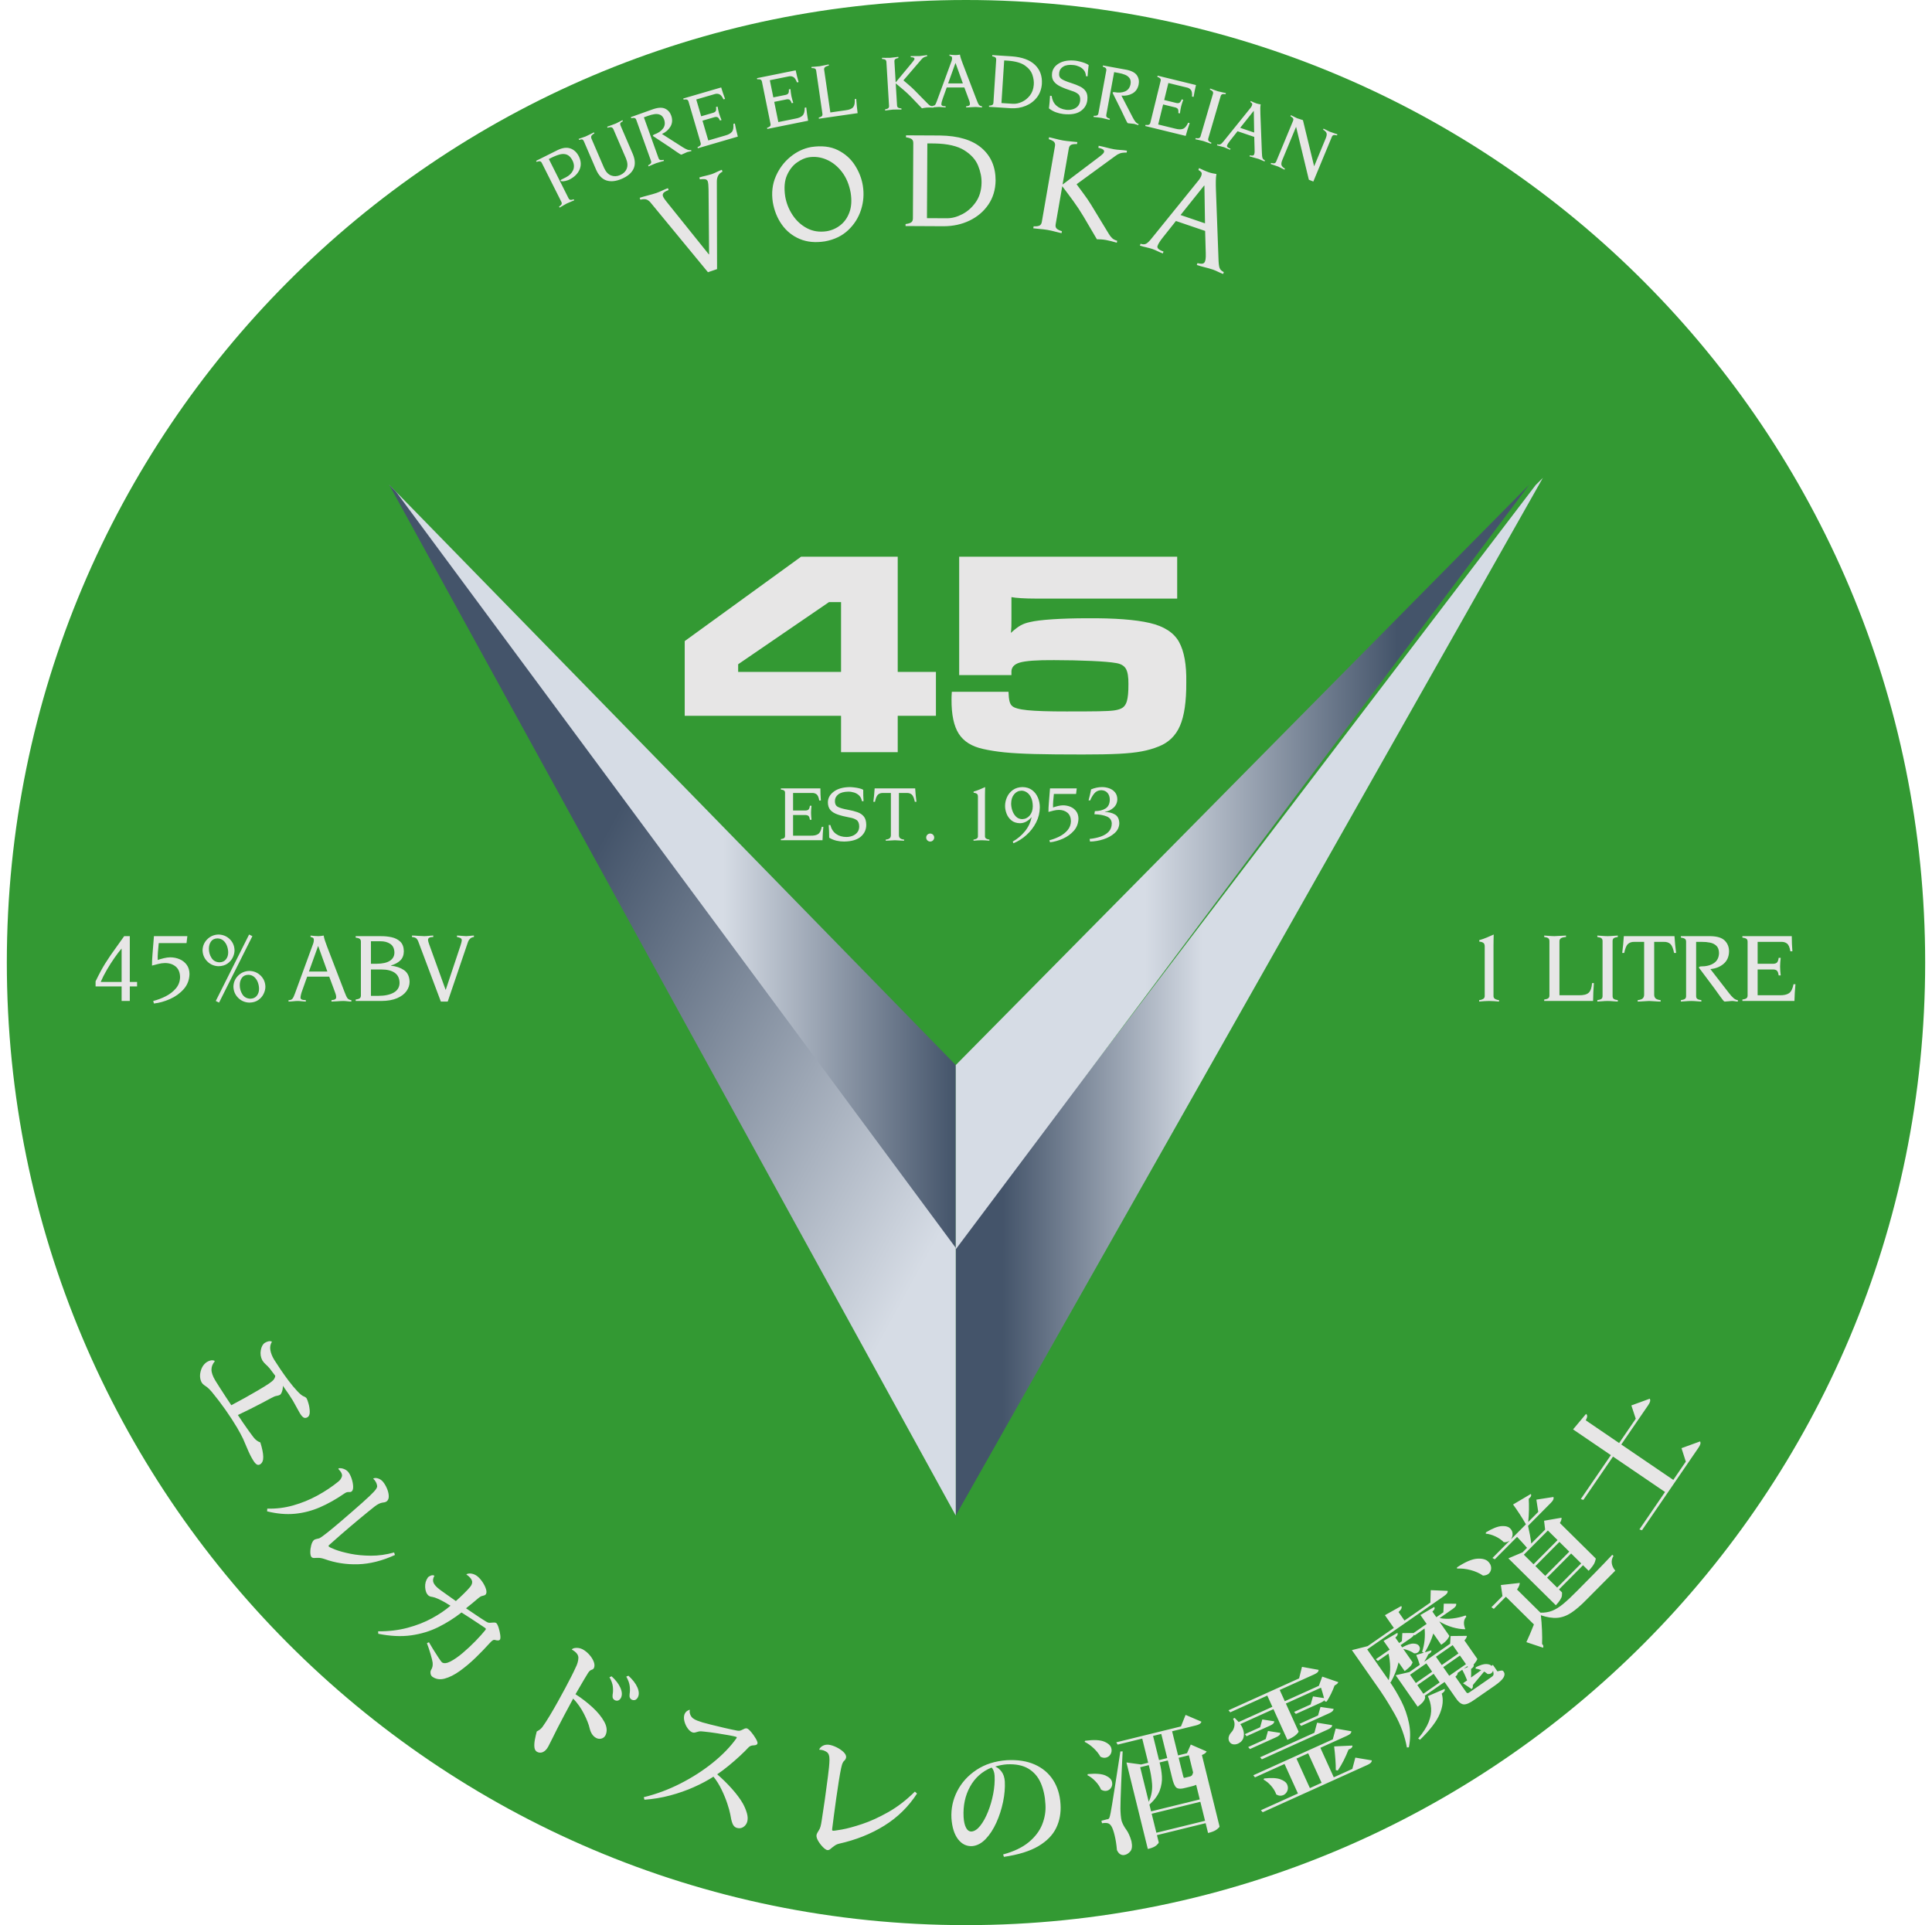 <svg width="283" height="282" xmlns="http://www.w3.org/2000/svg" xmlns:xlink="http://www.w3.org/1999/xlink" overflow="hidden"><defs><clipPath id="clip0"><rect x="196" y="219" width="283" height="282"/></clipPath><linearGradient x1="86" y1="76" x2="0" y2="76" gradientUnits="userSpaceOnUse" spreadMethod="reflect" id="fill1"><stop offset="0" stop-color="#44546A"/><stop offset="0.08" stop-color="#44546A"/><stop offset="0.42" stop-color="#D6DCE5"/><stop offset="1" stop-color="#D6DCE5"/></linearGradient><linearGradient x1="0" y1="56" x2="83" y2="56" gradientUnits="userSpaceOnUse" spreadMethod="reflect" id="fill2"><stop offset="0" stop-color="#44546A"/><stop offset="0.41" stop-color="#D6DCE5"/><stop offset="1" stop-color="#D6DCE5"/></linearGradient><linearGradient x1="420" y1="346" x2="336" y2="346" gradientUnits="userSpaceOnUse" spreadMethod="reflect" id="fill3"><stop offset="0" stop-color="#44546A"/><stop offset="0.23" stop-color="#44546A"/><stop offset="0.67" stop-color="#D6DCE5"/><stop offset="1" stop-color="#D6DCE5"/></linearGradient><linearGradient x1="230.759" y1="330.463" x2="358.241" y2="400.537" gradientUnits="userSpaceOnUse" spreadMethod="reflect" id="fill4"><stop offset="0" stop-color="#44546A"/><stop offset="0.36" stop-color="#44546A"/><stop offset="0.85" stop-color="#D6DCE5"/><stop offset="1" stop-color="#D6DCE5"/></linearGradient></defs><g clip-path="url(#clip0)" transform="translate(-196 -219)"><path d="M197 360C197 282.128 259.904 219 337.5 219 415.096 219 478 282.128 478 360 478 437.872 415.096 501 337.5 501 259.904 501 197 437.872 197 360Z" fill="#339933" fill-rule="evenodd"/><path d="M0 0 1.054 1.05 86 112.531 86 112.531 86 112.531 86 152 0 0Z" fill="url(#fill1)" fill-rule="evenodd" transform="matrix(-1 0 0 1 422 289)"/><path d="M83 0 0 112 0 85.014 0 85.014Z" fill="url(#fill2)" fill-rule="evenodd" transform="matrix(-1 0 0 1 336 290)"/><path d="M420 290 336 402 336 375.014 336 375.014Z" fill="url(#fill3)" fill-rule="evenodd"/><path d="M253 290 254.017 291.043 336 401.791 336 401.79 336 401.79 336 441 253 290Z" fill="url(#fill4)" fill-rule="evenodd"/><path d="M371.829 482.934 364.698 484.685 365.385 487.468 372.516 485.718ZM381.175 479.515C382.214 479.4 383.003 479.439 383.541 479.634 384.079 479.828 384.417 480.092 384.554 480.426 384.683 480.74 384.689 481.04 384.572 481.327 384.454 481.614 384.261 481.822 383.993 481.951 383.844 482.019 383.68 482.049 383.501 482.04 383.322 482.031 383.139 481.971 382.95 481.859 382.793 481.414 382.542 480.993 382.196 480.596 381.85 480.199 381.479 479.894 381.084 479.682ZM355.353 478.873C356.532 478.766 357.398 478.838 357.949 479.09 358.5 479.343 358.814 479.658 358.89 480.037 358.954 480.331 358.915 480.599 358.772 480.839 358.63 481.08 358.422 481.238 358.148 481.313 358.018 481.345 357.879 481.349 357.732 481.324 357.586 481.3 357.437 481.242 357.286 481.153 357.104 480.725 356.829 480.317 356.461 479.93 356.092 479.542 355.697 479.242 355.274 479.029ZM341.238 477.92C339.858 478.486 338.81 479.419 338.094 480.716 337.378 482.013 337.063 483.492 337.147 485.151 337.188 485.831 337.308 486.36 337.507 486.738 337.706 487.116 337.978 487.299 338.321 487.286 338.753 487.246 339.178 486.961 339.595 486.433 340.012 485.904 340.386 485.228 340.718 484.403 341.05 483.578 341.306 482.701 341.485 481.771 341.664 480.841 341.732 479.954 341.689 479.109 341.669 478.822 341.617 478.575 341.533 478.368 341.449 478.161 341.351 478.011 341.238 477.92ZM364.274 477.561 363.016 477.87 364.266 482.936C364.662 482.089 364.826 481.214 364.757 480.313 364.688 479.411 364.527 478.494 364.274 477.561ZM367.063 476.877 365.86 477.172C366.039 477.843 366.152 478.524 366.197 479.215 366.242 479.906 366.135 480.597 365.875 481.289 365.616 481.98 365.119 482.663 364.385 483.337L364.362 483.323 364.612 484.337 371.743 482.587 371.215 480.448C371.128 480.489 371.033 480.527 370.932 480.561 370.83 480.596 370.72 480.628 370.6 480.658L369.749 480.866C369.051 481.066 368.574 481.063 368.317 480.859 368.06 480.655 367.839 480.126 367.654 479.273ZM343.498 476.838C345.079 476.755 346.44 476.969 347.581 477.479 348.722 477.99 349.613 478.742 350.255 479.736 350.897 480.73 351.261 481.91 351.345 483.276 351.431 484.541 351.222 485.7 350.717 486.752 350.213 487.804 349.34 488.698 348.1 489.432 346.859 490.166 345.177 490.689 343.054 491L342.938 490.646C344.518 490.217 345.773 489.615 346.702 488.842 347.631 488.068 348.285 487.201 348.666 486.239 349.046 485.278 349.203 484.302 349.137 483.31 349.074 482.119 348.844 481.071 348.446 480.166 348.049 479.26 347.446 478.565 346.637 478.078 345.828 477.592 344.774 477.382 343.477 477.447 343.221 477.463 342.937 477.501 342.626 477.561 342.316 477.62 342.034 477.691 341.782 477.774 342.135 477.914 342.446 478.163 342.714 478.522 342.982 478.881 343.14 479.358 343.186 479.953 343.235 480.881 343.15 481.878 342.93 482.944 342.71 484.009 342.381 485.025 341.943 485.992 341.505 486.958 340.983 487.757 340.378 488.389 339.773 489.021 339.11 489.368 338.389 489.43 337.567 489.466 336.881 489.126 336.331 488.41 335.782 487.694 335.46 486.667 335.367 485.331 335.295 483.938 335.578 482.618 336.216 481.37 336.854 480.122 337.792 479.086 339.033 478.261 340.273 477.436 341.762 476.962 343.498 476.838ZM370.147 476.12 368.649 476.487 369.245 478.902C369.307 479.168 369.353 479.327 369.385 479.381 369.416 479.434 369.471 479.445 369.548 479.414L370.177 479.26C370.346 479.228 370.47 479.178 370.549 479.11 370.628 479.041 370.702 478.886 370.77 478.645ZM387.624 475.831 385.909 476.606 387.872 480.928 389.587 480.153ZM360.446 475.552C360.412 476.206 360.376 476.95 360.337 477.785 360.299 478.62 360.263 479.455 360.229 480.289 360.196 481.123 360.169 481.865 360.148 482.515 360.128 483.165 360.119 483.631 360.121 483.915 360.126 484.259 360.142 484.589 360.17 484.906 360.197 485.223 360.24 485.503 360.299 485.746 360.443 486.177 360.666 486.597 360.97 487.008 361.273 487.418 361.528 487.987 361.736 488.714 361.88 489.41 361.823 489.905 361.564 490.2 361.306 490.494 361.032 490.666 360.743 490.716 360.535 490.77 360.329 490.742 360.125 490.633 359.922 490.525 359.749 490.313 359.607 489.999 359.575 489.595 359.53 489.209 359.47 488.841 359.411 488.473 359.342 488.131 359.264 487.817 359.121 487.23 358.971 486.805 358.814 486.54 358.657 486.275 358.468 486.118 358.249 486.068 358.03 486.018 357.755 486.022 357.425 486.081L357.334 485.712C357.643 485.635 357.86 485.579 357.983 485.543 358.106 485.507 358.166 485.489 358.161 485.49L358.165 485.508C358.289 485.486 358.378 485.447 358.433 485.391 358.487 485.335 358.538 485.203 358.587 484.994 358.615 484.887 358.65 484.728 358.692 484.517 358.733 484.306 358.802 483.908 358.899 483.323 358.995 482.739 359.139 481.833 359.332 480.606 359.524 479.379 359.785 477.695 360.114 475.556ZM394.103 474.695C394.11 474.817 394.073 474.926 393.99 475.022 393.907 475.117 393.756 475.205 393.535 475.284 393.319 475.837 393.075 476.381 392.802 476.917 392.529 477.453 392.249 477.93 391.962 478.348L391.666 478.294C391.672 477.861 391.654 477.335 391.61 476.717 391.566 476.098 391.504 475.466 391.425 474.822ZM317.41 474.577C317.74 474.622 318.105 474.741 318.507 474.934 318.908 475.127 319.251 475.357 319.537 475.623 319.823 475.889 319.958 476.154 319.942 476.417 319.915 476.583 319.859 476.712 319.774 476.805 319.689 476.899 319.61 476.982 319.537 477.056 319.455 477.184 319.387 477.334 319.333 477.506 319.279 477.678 319.237 477.846 319.208 478.009 319.106 478.487 318.993 479.12 318.868 479.909 318.743 480.699 318.617 481.541 318.491 482.436 318.365 483.331 318.25 484.177 318.145 484.974 318.041 485.77 317.958 486.415 317.898 486.907 317.885 486.991 317.887 487.054 317.901 487.096 317.915 487.138 317.955 487.163 318.019 487.17 318.116 487.188 318.554 487.129 319.333 486.991 320.112 486.853 321.099 486.585 322.296 486.186 323.493 485.788 324.768 485.206 326.12 484.441 327.472 483.676 328.77 482.676 330.014 481.44L330.324 481.726C329.084 483.645 327.489 485.212 325.539 486.425 323.589 487.638 321.374 488.521 318.895 489.074 318.688 489.122 318.506 489.197 318.347 489.301 318.188 489.404 318.056 489.5 317.95 489.589 317.833 489.696 317.712 489.796 317.587 489.888 317.462 489.98 317.329 490.022 317.188 490.011 317.019 489.979 316.805 489.834 316.547 489.575 316.29 489.317 316.063 489.024 315.868 488.697 315.672 488.369 315.582 488.086 315.597 487.847 315.621 487.698 315.67 487.564 315.745 487.443 315.82 487.322 315.892 487.204 315.959 487.089 316.052 486.948 316.129 486.77 316.19 486.556 316.251 486.342 316.311 486.033 316.369 485.63 316.505 484.774 316.655 483.771 316.82 482.622 316.985 481.474 317.134 480.366 317.267 479.299 317.415 478.199 317.494 477.359 317.501 476.782 317.509 476.204 317.377 475.826 317.105 475.648 316.989 475.563 316.839 475.486 316.657 475.416 316.474 475.347 316.267 475.31 316.035 475.307L316.005 475.245C316.114 475.023 316.293 474.848 316.544 474.719 316.795 474.591 317.083 474.543 317.41 474.577ZM354.951 473.991C356.232 473.823 357.173 473.87 357.774 474.131 358.375 474.391 358.716 474.726 358.798 475.135 358.864 475.44 358.823 475.717 358.675 475.967 358.527 476.217 358.311 476.38 358.028 476.458 357.898 476.491 357.764 476.498 357.624 476.479 357.484 476.46 357.341 476.411 357.193 476.331 356.951 475.898 356.62 475.484 356.201 475.087 355.781 474.692 355.339 474.378 354.872 474.147ZM366.104 472.99 364.901 473.285 365.774 476.824 366.977 476.529ZM381.732 472.559 383.552 472.842C383.543 472.978 383.487 473.096 383.385 473.194 383.283 473.292 383.129 473.387 382.922 473.478L379.093 475.208 378.833 474.911 381.397 473.753ZM391.654 472.201 393.946 472.603C393.943 472.746 393.889 472.869 393.786 472.969 393.683 473.07 393.511 473.174 393.272 473.28L389.408 475.025 391.371 479.346 394.091 478.118 394.529 476.461 396.948 476.868C396.941 477.005 396.884 477.126 396.779 477.232 396.674 477.338 396.506 477.442 396.274 477.545L380.959 484.464 380.699 484.168 386.122 481.718 384.159 477.396 379.828 479.353 379.585 479.049 391.227 473.789ZM388.929 471.348 391.137 471.706C391.129 471.842 391.072 471.96 390.964 472.06 390.857 472.161 390.687 472.263 390.455 472.365L380.84 476.709 380.58 476.413 388.532 472.82ZM380.903 470.872 382.655 471.144C382.646 471.28 382.591 471.397 382.489 471.496 382.387 471.594 382.232 471.689 382.025 471.78L378.595 473.33 378.352 473.025 380.587 472.016ZM369.665 470.203 371.985 471.197C371.944 471.332 371.861 471.443 371.734 471.528 371.607 471.614 371.417 471.687 371.162 471.749L367.69 472.601 368.563 476.14 369.876 475.817 370.425 474.549 372.749 475.559C372.705 475.649 372.629 475.739 372.521 475.828 372.413 475.916 372.258 476.001 372.055 476.081L374.637 486.543C374.646 486.615 374.529 486.749 374.286 486.946 374.043 487.143 373.698 487.305 373.251 487.43L372.956 487.502 372.602 486.065 365.47 487.816 365.73 488.866C365.745 488.946 365.642 489.086 365.422 489.285 365.203 489.485 364.871 489.647 364.427 489.772L364.132 489.844 361.005 477.174 363.152 477.468 364.188 477.214 363.315 473.675 359.714 474.559 359.512 474.22 368.987 471.894ZM297.048 469.467C297.002 469.685 297.016 469.901 297.092 470.115 297.167 470.329 297.291 470.515 297.463 470.672 297.642 470.814 297.859 470.935 298.114 471.034 298.369 471.133 298.631 471.223 298.899 471.304 299.093 471.364 299.491 471.47 300.095 471.622 300.699 471.775 301.362 471.934 302.083 472.102 302.804 472.269 303.437 472.405 303.982 472.509 304.147 472.533 304.276 472.535 304.369 472.517 304.462 472.498 304.563 472.462 304.673 472.409 304.836 472.319 304.976 472.252 305.093 472.208 305.21 472.163 305.325 472.158 305.439 472.193 305.597 472.256 305.801 472.439 306.052 472.741 306.303 473.043 306.523 473.358 306.713 473.685 306.902 474.012 306.984 474.245 306.959 474.383 306.916 474.505 306.83 474.584 306.702 474.62 306.574 474.656 306.422 474.675 306.248 474.676 306.105 474.691 305.985 474.727 305.888 474.781 305.79 474.836 305.705 474.902 305.633 474.979 305.31 475.328 304.895 475.738 304.388 476.209 303.881 476.681 303.336 477.156 302.753 477.634 302.171 478.113 301.605 478.537 301.056 478.907 301.8 479.544 302.517 480.249 303.208 481.023 303.898 481.797 304.432 482.514 304.81 483.175 305.076 483.66 305.276 484.138 305.409 484.61 305.543 485.081 305.556 485.505 305.447 485.882 305.34 486.209 305.148 486.461 304.871 486.638 304.594 486.815 304.276 486.853 303.915 486.752 303.634 486.661 303.428 486.451 303.297 486.122 303.166 485.792 303.057 485.339 302.97 484.763 302.896 484.365 302.75 483.837 302.531 483.18 302.312 482.523 302.032 481.842 301.689 481.135 301.347 480.428 300.953 479.8 300.508 479.252 299.672 479.794 298.714 480.305 297.635 480.786 296.555 481.267 295.4 481.672 294.171 482.001 292.941 482.331 291.685 482.54 290.401 482.629L290.299 482.259C292.13 481.814 293.917 481.149 295.659 480.263 297.402 479.376 298.986 478.359 300.41 477.212 301.835 476.064 302.985 474.875 303.862 473.645 303.888 473.613 303.906 473.579 303.914 473.542 303.927 473.507 303.923 473.479 303.903 473.459 303.883 473.439 303.842 473.419 303.78 473.4 303.641 473.358 303.311 473.288 302.792 473.191 302.273 473.094 301.673 472.994 300.992 472.89 300.311 472.786 299.658 472.702 299.034 472.64 298.801 472.614 298.622 472.606 298.497 472.617 298.373 472.628 298.253 472.654 298.138 472.695 298.031 472.726 297.922 472.757 297.811 472.786 297.699 472.816 297.58 472.813 297.454 472.778 297.2 472.689 296.964 472.496 296.747 472.198 296.53 471.901 296.37 471.567 296.267 471.195 296.164 470.824 296.157 470.482 296.247 470.169 296.343 469.916 296.483 469.732 296.667 469.615 296.85 469.499 296.977 469.45 297.048 469.467ZM389.426 469.042 391.348 469.32C391.331 469.46 391.27 469.579 391.166 469.679 391.063 469.778 390.907 469.873 390.701 469.964L386.595 471.819 386.335 471.522 389.072 470.286ZM407.611 466.397C407.652 466.517 407.64 466.628 407.575 466.732 407.51 466.835 407.38 466.953 407.187 467.085 407.45 467.962 407.354 468.949 406.901 470.045 406.448 471.141 405.483 472.408 404.005 473.846L403.737 473.662C404.474 472.786 404.985 471.984 405.271 471.254 405.558 470.525 405.677 469.848 405.628 469.225 405.58 468.602 405.421 468.013 405.152 467.457ZM285.585 464.551C286.199 465.105 286.631 465.67 286.88 466.245 287.13 466.82 287.155 467.309 286.957 467.71 286.836 467.924 286.693 468.054 286.527 468.1 286.362 468.145 286.201 468.126 286.046 468.042 285.927 467.984 285.839 467.895 285.782 467.775 285.725 467.656 285.709 467.482 285.735 467.253 285.802 466.906 285.815 466.518 285.773 466.089 285.731 465.659 285.565 465.192 285.275 464.687ZM288.047 464.463C288.679 465.037 289.119 465.608 289.366 466.178 289.612 466.748 289.635 467.232 289.435 467.631 289.314 467.845 289.171 467.975 289.005 468.021 288.84 468.066 288.68 468.047 288.524 467.963 288.405 467.904 288.319 467.812 288.264 467.688 288.21 467.564 288.196 467.387 288.222 467.158 288.285 466.818 288.292 466.433 288.244 466.003 288.196 465.573 288.027 465.105 287.737 464.599ZM405.998 464.187 403.61 465.846 404.492 467.109 406.88 465.45ZM410.191 463.587 409.504 464.064C409.525 464.139 409.51 464.218 409.46 464.3 409.41 464.381 409.319 464.484 409.188 464.607L410.656 466.709C410.782 466.911 410.888 467.013 410.974 467.016 411.06 467.018 411.22 466.932 411.454 466.757L414.248 464.817C414.535 464.634 414.703 464.485 414.75 464.37 414.798 464.255 414.783 464.036 414.705 463.712 414.686 463.785 414.655 463.855 414.613 463.924 414.57 463.992 414.514 464.052 414.444 464.102 414.304 464.199 414.12 464.234 413.892 464.208 413.75 464.075 413.584 463.959 413.394 463.859L411.74 465.839C411.762 465.972 411.756 466.085 411.722 466.178 411.688 466.272 411.637 466.353 411.568 466.421L410.301 465.57 410.91 465.147C410.805 464.88 410.69 464.611 410.566 464.339 410.441 464.068 410.316 463.817 410.191 463.587ZM386.716 463.167 389.15 463.608C389.146 463.752 389.091 463.875 388.984 463.978 388.877 464.08 388.708 464.182 388.476 464.285L383.452 466.554 384.198 468.198 389.188 465.944 389.682 464.596 392.034 465.406C392.005 465.5 391.946 465.584 391.856 465.658 391.766 465.732 391.643 465.814 391.487 465.903 391.358 466.266 391.188 466.666 390.978 467.104 390.768 467.542 390.55 467.927 390.324 468.26L390.061 468.233 390.017 468.045C389.93 468.167 389.749 468.291 389.475 468.414L385.82 470.066 385.56 469.77 387.985 468.674 388.328 467.497 389.944 467.747C389.883 467.498 389.813 467.239 389.732 466.969 389.652 466.7 389.574 466.449 389.5 466.217L384.354 468.541 386.215 472.637C386.236 472.693 386.14 472.829 385.926 473.046 385.712 473.263 385.372 473.484 384.906 473.708L384.576 473.857 382.535 469.363 377.684 471.555C377.745 471.642 377.801 471.731 377.852 471.82 377.903 471.91 377.948 471.998 377.988 472.085 378.205 472.573 378.265 473.03 378.166 473.454 378.068 473.879 377.802 474.195 377.371 474.404 377.102 474.524 376.845 474.559 376.598 474.508 376.352 474.457 376.165 474.303 376.039 474.047 375.943 473.819 375.93 473.592 376.002 473.366 376.073 473.141 376.196 472.936 376.37 472.752 376.6 472.515 376.747 472.211 376.813 471.843 376.879 471.474 376.813 471.116 376.617 470.768L376.852 470.641C377.074 470.854 377.27 471.057 377.442 471.25L382.379 469.02 381.633 467.376 376.21 469.826 375.95 469.529 386.293 464.857ZM410.94 463.067 410.394 463.446 411.027 463.191ZM404.933 462.662 402.545 464.32 403.394 465.536 405.782 463.878ZM409.853 461.51 407.403 463.212 408.284 464.475 410.735 462.773ZM280.416 460.387C280.731 460.377 281.04 460.446 281.342 460.595 281.708 460.795 282.039 461.063 282.335 461.399 282.632 461.735 282.846 462.081 282.979 462.437 283.111 462.793 283.114 463.102 282.987 463.363 282.947 463.436 282.887 463.494 282.808 463.536 282.73 463.578 282.637 463.618 282.529 463.656 282.487 463.67 282.428 463.716 282.353 463.793 282.277 463.871 282.205 463.963 282.135 464.07 282.002 464.278 281.826 464.568 281.606 464.938 281.387 465.309 281.16 465.698 280.924 466.103 280.689 466.508 280.481 466.867 280.3 467.178 281.174 467.736 282 468.37 282.777 469.082 283.554 469.794 284.138 470.512 284.528 471.235 284.918 471.958 284.97 472.616 284.684 473.208 284.539 473.459 284.337 473.615 284.08 473.677 283.823 473.739 283.575 473.71 283.338 473.589 283.087 473.454 282.884 473.268 282.726 473.029 282.569 472.791 282.451 472.505 282.371 472.171 282.242 471.597 281.966 470.892 281.543 470.057 281.12 469.221 280.592 468.474 279.96 467.814 279.499 468.656 279.06 469.474 278.643 470.266 278.225 471.058 277.882 471.717 277.613 472.241 277.361 472.737 277.131 473.198 276.925 473.624 276.718 474.051 276.513 474.455 276.311 474.838 276.095 475.234 275.841 475.501 275.55 475.64 275.259 475.778 274.964 475.771 274.665 475.617 274.442 475.487 274.314 475.261 274.281 474.94 274.248 474.62 274.27 474.254 274.347 473.844 274.425 473.433 274.517 473.028 274.625 472.629 274.746 472.572 274.883 472.491 275.033 472.385 275.184 472.278 275.317 472.152 275.433 472.006 275.762 471.548 276.127 470.987 276.526 470.322 276.925 469.657 277.323 468.969 277.719 468.257 278.115 467.545 278.472 466.889 278.792 466.29 279.104 465.706 279.392 465.156 279.655 464.64 279.918 464.124 280.133 463.68 280.3 463.309 280.566 462.796 280.706 462.314 280.722 461.865 280.738 461.415 280.42 461.006 279.767 460.639L279.759 460.613C279.882 460.473 280.101 460.398 280.416 460.387ZM408.788 459.985 406.338 461.686 407.187 462.902 409.637 461.201ZM405.575 451.932 408.058 452.035C408.068 452.174 408.03 452.303 407.944 452.42 407.858 452.538 407.708 452.67 407.492 452.818L396.269 460.612 399.421 465.126C399.574 464.482 399.644 463.827 399.63 463.163 399.617 462.499 399.535 461.852 399.385 461.222L397.839 462.296 397.529 462.051 399.56 460.641 398.668 459.364 400.694 458.186C400.742 458.28 400.747 458.38 400.71 458.487 400.672 458.594 400.566 458.726 400.391 458.882L400.947 459.678 401.353 459.396 401.413 458.22 403.055 458.214 404.976 456.88 404.062 455.571 406.088 454.394C406.149 454.49 406.161 454.589 406.124 454.69 406.088 454.793 405.985 454.919 405.817 455.069L406.394 455.895 407.424 455.179 407.487 453.909 409.303 453.92C409.325 454.063 409.294 454.193 409.211 454.311 409.128 454.429 408.99 454.554 408.795 454.686L406.875 456.02C407.486 456.141 408.127 456.16 408.798 456.077 409.47 455.994 410.099 455.847 410.688 455.637L410.792 455.819C410.581 456.048 410.465 456.316 410.444 456.624 410.422 456.932 410.488 457.277 410.639 457.659 410.029 457.653 409.401 457.556 408.755 457.367 408.109 457.178 407.467 456.894 406.827 456.515L408.285 458.603C408.313 458.676 408.234 458.836 408.05 459.082 407.865 459.328 407.639 459.549 407.371 459.746L407.106 459.93 405.954 458.28C405.815 458.748 405.64 459.214 405.429 459.679 405.218 460.144 404.977 460.599 404.706 461.043L405.66 460.75C405.686 460.848 405.664 460.943 405.597 461.036 405.529 461.13 405.401 461.23 405.213 461.337 405.141 461.503 405.054 461.679 404.951 461.863 404.849 462.047 404.739 462.232 404.623 462.418L408.416 459.784 408.483 458.651 410.876 458.627C410.874 458.711 410.84 458.812 410.776 458.931 410.711 459.05 410.622 459.172 410.51 459.297L412.391 461.991C412.404 462.044 412.355 462.156 412.243 462.327 412.131 462.499 411.991 462.68 411.823 462.871L411.854 462.849C411.892 462.949 411.882 463.05 411.824 463.15 411.766 463.251 411.652 463.36 411.482 463.477 411.496 463.666 411.501 463.867 411.498 464.082 411.495 464.296 411.488 464.512 411.476 464.73 411.704 464.572 411.944 464.4 412.197 464.215 412.45 464.03 412.707 463.841 412.968 463.648 412.828 463.594 412.689 463.548 412.551 463.509 412.414 463.471 412.276 463.447 412.138 463.438L412.176 463.227C412.808 462.903 413.317 462.746 413.702 462.756 414.086 462.767 414.358 462.867 414.515 463.058L414.499 463.001 414.678 462.876 415.341 463.826C415.656 463.746 415.87 463.705 415.983 463.703 416.095 463.702 416.18 463.751 416.238 463.85 416.425 464.093 416.429 464.378 416.25 464.707 416.072 465.035 415.637 465.442 414.944 465.926L412.046 467.938C411.319 468.467 410.762 468.708 410.375 468.663 409.989 468.617 409.586 468.273 409.166 467.629L407.6 465.386 404.697 467.402C404.801 467.549 404.775 467.765 404.62 468.051 404.465 468.338 404.144 468.655 403.659 469.003L400.442 464.396 402.439 463.935 403.968 462.873C403.903 462.645 403.823 462.402 403.73 462.145 403.636 461.888 403.542 461.649 403.448 461.43L404.574 461.087 404.307 460.972C404.495 460.407 404.617 459.832 404.673 459.246 404.729 458.66 404.73 458.094 404.675 457.548L403.223 458.556 403.116 458.47C403.082 458.551 403.025 458.631 402.946 458.711 402.867 458.791 402.762 458.877 402.631 458.968L401.163 459.987 401.392 460.315C402.096 459.932 402.649 459.746 403.051 459.757 403.454 459.769 403.724 459.884 403.862 460.102 403.969 460.264 404.004 460.436 403.968 460.618 403.932 460.799 403.835 460.947 403.677 461.062 403.607 461.112 403.528 461.147 403.44 461.169 403.351 461.191 403.25 461.196 403.137 461.183 402.929 461.041 402.683 460.911 402.4 460.794 402.116 460.676 401.835 460.594 401.555 460.548L402.903 462.478C402.934 462.498 402.886 462.622 402.758 462.851 402.629 463.08 402.295 463.391 401.755 463.784L400.863 462.508C400.754 463.001 400.601 463.493 400.406 463.984 400.212 464.475 399.979 464.959 399.707 465.437L399.606 465.392C400.198 466.25 400.75 467.184 401.262 468.191 401.774 469.199 402.147 470.27 402.382 471.403 402.617 472.537 402.613 473.722 402.372 474.959L402.083 474.975C401.779 473.294 401.182 471.662 400.292 470.079 399.402 468.496 398.444 466.993 397.417 465.572L394.026 460.716 396.329 460.134 400.169 457.467 398.865 455.598 401.264 454.255C401.328 454.37 401.332 454.494 401.274 454.626 401.217 454.759 401.079 454.929 400.86 455.137L401.73 456.383 405.523 453.749ZM265.085 449.513C265.38 449.564 265.659 449.691 265.922 449.893 266.197 450.117 266.452 450.405 266.686 450.756 266.92 451.106 267.088 451.449 267.19 451.783 267.291 452.117 267.28 452.372 267.158 452.547 267.099 452.618 267.028 452.667 266.943 452.695 266.858 452.723 266.753 452.752 266.629 452.782 266.546 452.797 266.453 452.835 266.35 452.897 266.247 452.959 266.116 453.058 265.959 453.196 265.72 453.4 265.442 453.633 265.127 453.895 264.811 454.158 264.523 454.389 264.263 454.589 264.767 454.929 265.284 455.278 265.813 455.635 266.343 455.992 266.807 456.293 267.205 456.537 267.36 456.636 267.492 456.692 267.6 456.705 267.708 456.718 267.826 456.715 267.954 456.696 268.112 456.682 268.256 456.674 268.388 456.673 268.52 456.673 268.621 456.697 268.691 456.747 268.814 456.861 268.931 457.092 269.041 457.439 269.151 457.786 269.229 458.132 269.275 458.479 269.32 458.826 269.308 459.056 269.237 459.169 269.165 459.255 269.069 459.299 268.949 459.301 268.829 459.303 268.688 459.282 268.527 459.236 268.415 459.197 268.3 459.212 268.183 459.278 268.066 459.345 267.906 459.492 267.702 459.721 267.086 460.407 266.403 461.114 265.653 461.84 264.902 462.566 264.137 463.209 263.358 463.769 262.578 464.329 261.837 464.702 261.133 464.89 260.43 465.078 259.817 464.976 259.295 464.586 259.168 464.474 259.092 464.32 259.065 464.124 259.039 463.928 259.065 463.759 259.145 463.617 259.227 463.49 259.291 463.344 259.337 463.179 259.382 463.014 259.396 462.809 259.377 462.565 259.341 462.296 259.24 461.879 259.074 461.312 258.908 460.746 258.728 460.205 258.536 459.691L258.832 459.563C258.975 459.816 259.181 460.16 259.45 460.597 259.72 461.033 259.98 461.441 260.231 461.819 260.482 462.198 260.651 462.427 260.737 462.506 261.023 462.704 261.442 462.659 261.996 462.372 262.549 462.085 263.153 461.664 263.807 461.109 264.46 460.555 265.079 459.976 265.665 459.371 266.25 458.767 266.717 458.246 267.065 457.809 267.121 457.743 267.154 457.685 267.164 457.635 267.174 457.585 267.147 457.534 267.083 457.483 267.046 457.456 266.821 457.304 266.406 457.028 265.992 456.752 265.519 456.439 264.986 456.091 264.454 455.742 263.993 455.446 263.602 455.203 262.531 456.04 261.392 456.758 260.185 457.355 258.978 457.953 257.655 458.352 256.217 458.552 254.778 458.753 253.176 458.676 251.41 458.323L251.382 457.962C252.931 457.973 254.366 457.802 255.688 457.45 257.009 457.097 258.2 456.633 259.259 456.057 260.318 455.482 261.227 454.867 261.987 454.212 261.786 454.077 261.521 453.916 261.189 453.727 260.857 453.538 260.521 453.365 260.18 453.209 259.838 453.053 259.553 452.956 259.323 452.92 259.201 452.907 259.094 452.885 259.003 452.852 258.913 452.818 258.831 452.773 258.758 452.714 258.469 452.455 258.309 452.054 258.278 451.511 258.246 450.968 258.378 450.49 258.675 450.078 258.765 449.969 258.911 449.876 259.111 449.797 259.312 449.718 259.486 449.726 259.634 449.821 259.413 450.203 259.371 450.546 259.505 450.849 259.64 451.153 259.915 451.463 260.33 451.78 260.393 451.831 260.489 451.903 260.618 451.997 260.747 452.09 260.975 452.252 261.301 452.483 261.628 452.715 262.119 453.063 262.776 453.529 263.157 453.193 263.551 452.825 263.958 452.425 264.364 452.024 264.672 451.696 264.88 451.441 265.143 451.112 265.224 450.804 265.122 450.518 265.02 450.232 264.753 449.94 264.323 449.641L264.332 449.6C264.539 449.491 264.79 449.462 265.085 449.513ZM412.386 447.322C413.151 447.274 413.699 447.428 414.029 447.784 414.278 448.042 414.41 448.329 414.425 448.646 414.44 448.963 414.337 449.239 414.116 449.473 414.022 449.568 413.9 449.644 413.749 449.701 413.599 449.757 413.426 449.79 413.23 449.798 412.725 449.448 412.125 449.179 411.432 448.993 410.739 448.807 410.073 448.733 409.434 448.771L409.42 448.597C410.632 447.795 411.621 447.371 412.386 447.322ZM432.167 446.747 432.342 446.92C432.129 447.259 432.045 447.613 432.091 447.98 432.137 448.348 432.309 448.714 432.606 449.077L428.377 453.335C427.553 454.178 426.808 454.817 426.142 455.253 425.475 455.689 424.795 455.933 424.102 455.987 423.409 456.04 422.609 455.914 421.705 455.608 421.783 456.285 421.838 457.015 421.871 457.798 421.904 458.581 421.908 459.254 421.884 459.817 421.983 459.903 422.042 459.991 422.06 460.081 422.079 460.171 422.07 460.266 422.035 460.366L419.585 459.548C419.74 459.225 419.912 458.838 420.102 458.387 420.292 457.935 420.488 457.457 420.689 456.954L416.581 452.895 414.814 454.674 414.463 454.434 416.083 452.803 415.846 451.182 418.615 450.873C418.618 450.98 418.59 451.113 418.531 451.271 418.473 451.43 418.367 451.62 418.216 451.841L421.649 455.232C422.268 455.248 422.835 455.155 423.351 454.955 423.867 454.755 424.411 454.418 424.984 453.944 425.556 453.471 426.237 452.832 427.027 452.029 427.804 451.248 428.653 450.39 429.572 449.453 430.491 448.516 431.356 447.614 432.167 446.747ZM426.139 446.559 422.619 450.103 424.093 451.559 427.614 448.015ZM424.423 444.863 420.903 448.407 422.35 449.837 425.87 446.293ZM422.734 443.195 419.214 446.739 420.634 448.142 424.154 444.598ZM420.236 437.843C420.293 437.935 420.301 438.039 420.259 438.153 420.217 438.268 420.108 438.402 419.93 438.555 419.96 439.024 419.971 439.559 419.961 440.161 419.951 440.764 419.915 441.36 419.852 441.949L421.324 440.467 421.047 438.671 423.546 438.283C423.588 438.414 423.579 438.547 423.518 438.683 423.458 438.819 423.338 438.977 423.159 439.156L419.826 442.511C419.919 442.916 420.011 443.349 420.102 443.811 420.192 444.274 420.257 444.707 420.297 445.112L422.332 443.064 422.177 441.763 424.729 441.321C424.744 441.416 424.733 441.531 424.696 441.665 424.659 441.799 424.59 441.944 424.491 442.1L429.734 447.28C429.768 447.302 429.731 447.476 429.622 447.804 429.513 448.132 429.208 448.562 428.707 449.096L427.882 448.281 424.362 451.825 424.767 452.226C424.817 452.243 424.823 452.419 424.787 452.752 424.751 453.086 424.456 453.551 423.903 454.148L416.944 447.273 419.025 446.392 419.681 445.732C419.458 445.471 419.214 445.197 418.95 444.91 418.686 444.623 418.443 444.362 418.22 444.128L414.953 447.416 414.618 447.218 417.108 444.712 417.094 444.698C416.993 444.774 416.873 444.832 416.735 444.871 416.597 444.91 416.444 444.921 416.275 444.903 415.936 444.564 415.526 444.282 415.044 444.057 414.561 443.833 414.091 443.698 413.633 443.655L413.659 443.467C414.608 442.891 415.376 442.585 415.963 442.549 416.55 442.513 416.973 442.635 417.234 442.914 417.441 443.131 417.551 443.382 417.563 443.667 417.576 443.952 417.504 444.21 417.348 444.442L417.362 444.455 419.517 442.286C419.25 441.817 418.947 441.32 418.606 440.795 418.265 440.269 417.941 439.799 417.634 439.384ZM251.349 435.558C251.617 435.636 251.855 435.788 252.061 436.012 252.288 436.276 252.486 436.597 252.654 436.976 252.822 437.355 252.918 437.721 252.944 438.075 252.97 438.429 252.883 438.701 252.684 438.891 252.578 438.98 252.465 439.036 252.346 439.06 252.227 439.083 252.096 439.104 251.954 439.123 251.82 439.15 251.669 439.202 251.503 439.279 251.337 439.356 251.138 439.481 250.906 439.656 250.286 440.144 249.525 440.763 248.624 441.513 247.723 442.263 246.81 443.04 245.885 443.842 245.59 444.1 245.301 444.355 245.018 444.608 244.736 444.861 244.464 445.101 244.205 445.327 244.117 445.399 244.103 445.47 244.164 445.539 244.247 445.634 244.57 445.788 245.131 446.002 245.693 446.216 246.425 446.415 247.326 446.6 248.227 446.784 249.229 446.879 250.33 446.885 251.432 446.891 252.565 446.733 253.729 446.411L253.851 446.782C251.983 447.634 250.186 448.086 248.462 448.138 246.737 448.191 245.1 447.938 243.551 447.379 243.355 447.312 243.171 447.263 243 447.232 242.83 447.202 242.667 447.191 242.512 447.2 242.315 447.214 242.141 447.221 241.988 447.221 241.836 447.222 241.713 447.172 241.618 447.072 241.511 446.932 241.457 446.695 241.455 446.361 241.454 446.027 241.499 445.69 241.589 445.349 241.68 445.008 241.809 444.757 241.978 444.596 242.077 444.519 242.202 444.466 242.353 444.437 242.503 444.407 242.64 444.375 242.764 444.34 243.009 444.218 243.425 443.922 244.011 443.451 244.598 442.981 245.221 442.463 245.88 441.899 246.539 441.335 247.1 440.852 247.562 440.448 248.71 439.452 249.55 438.701 250.081 438.197 250.613 437.693 250.948 437.335 251.085 437.123 251.222 436.911 251.272 436.746 251.236 436.627 251.218 436.459 251.159 436.281 251.058 436.094 250.956 435.907 250.828 435.744 250.673 435.607L250.675 435.58C250.856 435.487 251.081 435.479 251.349 435.558ZM245.629 434.078C245.85 434.047 246.088 434.077 246.343 434.169 246.597 434.26 246.81 434.399 246.983 434.587 247.186 434.832 247.356 435.152 247.492 435.548 247.628 435.945 247.706 436.325 247.726 436.688 247.746 437.051 247.684 437.305 247.54 437.449 247.455 437.519 247.37 437.556 247.284 437.561 247.199 437.565 247.106 437.565 247.006 437.56 246.903 437.564 246.811 437.583 246.73 437.615 246.648 437.648 246.547 437.706 246.424 437.789 245.235 438.61 244.049 439.277 242.867 439.791 241.684 440.304 240.46 440.621 239.193 440.742 237.925 440.863 236.569 440.744 235.123 440.387L235.151 439.986C236.431 440.027 237.69 439.873 238.93 439.524 240.17 439.175 241.349 438.696 242.468 438.086 243.587 437.477 244.604 436.801 245.519 436.06 245.793 435.852 245.979 435.598 246.076 435.296 246.173 434.995 245.999 434.618 245.556 434.167ZM437.664 423.886C437.725 424.013 437.738 424.149 437.704 424.294 437.669 424.44 437.575 424.624 437.421 424.846L433.486 430.596 441.106 435.782 442.939 433.102 442.306 431.133 445.034 430.142C445.094 430.27 445.103 430.406 445.062 430.551 445.021 430.697 444.925 430.877 444.776 431.092L436.52 443.155 436.141 443.035 439.894 437.552 432.275 432.366 427.933 438.711 427.554 438.591 431.961 432.152 426.423 428.383 428.322 426.116C428.437 426.201 428.492 426.316 428.487 426.461 428.482 426.605 428.415 426.804 428.286 427.056L433.172 430.382 435.606 426.825 434.963 424.872ZM235.277 415.493C235.449 415.445 235.621 415.451 235.794 415.51L235.823 415.559C235.6 415.921 235.527 416.326 235.604 416.774 235.682 417.222 235.865 417.686 236.153 418.164 236.389 418.539 236.691 419.002 237.059 419.55 237.428 420.099 237.829 420.663 238.264 421.241 238.699 421.819 239.134 422.34 239.57 422.803 239.959 423.212 240.258 423.456 240.468 423.535 240.678 423.614 240.827 423.716 240.914 423.839 240.995 423.979 241.09 424.241 241.198 424.625 241.305 425.008 241.364 425.394 241.373 425.782 241.383 426.17 241.281 426.44 241.067 426.592 240.827 426.733 240.618 426.743 240.44 426.624 240.261 426.505 240.08 426.284 239.897 425.961 239.838 425.861 239.74 425.685 239.601 425.433 239.462 425.181 239.322 424.928 239.182 424.675 239.042 424.421 238.942 424.241 238.88 424.136 238.739 423.9 238.541 423.592 238.285 423.212 238.028 422.832 237.744 422.426 237.432 421.994 237.445 422.262 237.409 422.529 237.324 422.795 237.24 423.061 237.134 423.238 237.006 423.325 236.866 423.396 236.701 423.445 236.511 423.474 236.322 423.502 236.063 423.607 235.734 423.789 235.369 423.99 234.911 424.234 234.362 424.521 233.812 424.809 233.229 425.107 232.614 425.416 231.998 425.725 231.409 426.012 230.846 426.278 231.037 426.573 231.278 426.933 231.57 427.36 231.862 427.786 232.152 428.201 232.44 428.604 232.728 429.008 232.963 429.324 233.143 429.551 233.297 429.742 233.449 429.894 233.6 430.009 233.75 430.124 233.928 430.217 234.133 430.289 234.405 431.149 234.548 431.851 234.56 432.396 234.573 432.94 234.419 433.31 234.098 433.506 233.905 433.618 233.722 433.609 233.551 433.479 233.38 433.349 233.202 433.123 233.016 432.8 232.966 432.718 232.913 432.626 232.854 432.524 232.796 432.422 232.739 432.315 232.683 432.203 232.511 431.865 232.335 431.476 232.154 431.036 231.973 430.596 231.787 430.163 231.596 429.737 231.477 429.498 231.345 429.242 231.2 428.968 231.055 428.694 230.895 428.41 230.721 428.115 230.23 427.288 229.666 426.422 229.029 425.516 228.392 424.61 227.72 423.73 227.014 422.875 226.741 422.557 226.513 422.331 226.331 422.196 226.149 422.062 225.996 421.953 225.872 421.87 225.748 421.787 225.636 421.664 225.535 421.5 225.283 421.023 225.235 420.48 225.394 419.87 225.552 419.261 225.86 418.805 226.32 418.503 226.493 418.397 226.673 418.324 226.86 418.282 227.047 418.241 227.229 418.255 227.407 418.324L227.449 418.431C227.14 418.787 226.983 419.182 226.978 419.616 226.972 420.049 227.155 420.58 227.527 421.206 227.707 421.497 227.937 421.861 228.216 422.298 228.496 422.736 228.785 423.182 229.083 423.638 229.381 424.094 229.648 424.495 229.883 424.841 230.52 424.509 231.181 424.152 231.866 423.769 232.551 423.387 233.186 423.023 233.771 422.678 234.491 422.255 235.029 421.923 235.384 421.682 235.74 421.441 235.979 421.238 236.102 421.073 236.226 420.908 236.299 420.728 236.321 420.533L235.503 419.451C235.299 419.217 235.104 419.017 234.917 418.852 234.731 418.687 234.568 418.495 234.43 418.277 234.184 417.813 234.108 417.319 234.2 416.796 234.292 416.272 234.487 415.91 234.784 415.709 234.941 415.613 235.105 415.541 235.277 415.493ZM232.367 361.791C231.94 361.805 231.625 361.958 231.422 362.25 231.219 362.543 231.118 362.894 231.12 363.305 231.12 363.801 231.248 364.251 231.505 364.655 231.762 365.059 232.149 365.273 232.668 365.297 233.082 365.285 233.399 365.141 233.616 364.865 233.834 364.588 233.943 364.253 233.945 363.859 233.945 363.541 233.888 363.225 233.773 362.91 233.658 362.595 233.484 362.332 233.25 362.121 233.017 361.91 232.722 361.8 232.367 361.791ZM232.532 361.224C233.182 361.242 233.73 361.468 234.176 361.905 234.623 362.341 234.855 362.883 234.874 363.529 234.874 363.874 234.789 364.225 234.617 364.581 234.446 364.937 234.187 365.238 233.84 365.482 233.494 365.727 233.058 365.854 232.532 365.865 231.883 365.846 231.335 365.614 230.888 365.169 230.442 364.724 230.21 364.177 230.191 363.529 230.21 362.889 230.442 362.35 230.888 361.91 231.335 361.471 231.883 361.243 232.532 361.224ZM250.335 361.013 250.335 364.878 251.371 364.878C252.357 364.876 253.127 364.715 253.681 364.395 254.235 364.075 254.517 363.607 254.526 362.99 254.52 362.318 254.284 361.82 253.82 361.496 253.356 361.172 252.7 361.011 251.852 361.013ZM213.784 357.975C213.471 358.343 213.125 358.799 212.747 359.343 212.368 359.887 212.001 360.464 211.646 361.074 211.291 361.684 210.992 362.273 210.749 362.841L213.814 362.841 213.814 357.975ZM242.587 357.599 241.25 361.314 243.953 361.314 242.617 357.599ZM250.335 356.88 250.335 360.176 251.161 360.176C252.019 360.172 252.669 360.026 253.11 359.74 253.552 359.453 253.773 359.049 253.775 358.528 253.759 357.941 253.555 357.519 253.163 357.26 252.771 357.001 252.289 356.874 251.717 356.88ZM227.847 356.46C227.421 356.474 227.106 356.627 226.903 356.919 226.7 357.212 226.599 357.563 226.6 357.974 226.6 358.47 226.728 358.92 226.985 359.324 227.242 359.728 227.63 359.942 228.148 359.966 228.563 359.954 228.879 359.81 229.096 359.534 229.314 359.257 229.424 358.922 229.425 358.528 229.425 358.21 229.368 357.894 229.253 357.579 229.138 357.264 228.964 357.001 228.731 356.79 228.497 356.578 228.203 356.469 227.847 356.46ZM451.224 356.133 458.459 356.133C458.459 356.499 458.467 356.868 458.482 357.24 458.497 357.611 458.52 357.98 458.55 358.348L458.251 358.348C458.157 357.766 457.992 357.387 457.755 357.209 457.518 357.032 457.232 356.952 456.898 356.969L453.459 356.969 453.459 360.176 455.593 360.176C455.862 360.191 456.075 360.149 456.229 360.05 456.384 359.952 456.488 359.704 456.539 359.307L456.838 359.307C456.815 359.523 456.794 359.735 456.777 359.944 456.76 360.152 456.75 360.364 456.75 360.579 456.75 360.809 456.76 361.03 456.777 361.241 456.794 361.453 456.815 361.666 456.838 361.881L456.539 361.881C456.488 361.485 456.384 361.237 456.229 361.138 456.075 361.039 455.862 360.997 455.593 361.013L453.459 361.013 453.459 364.788 456.644 364.788C457.265 364.806 457.734 364.707 458.051 364.49 458.368 364.274 458.589 363.834 458.715 363.17L459 363.17C458.962 363.581 458.929 363.991 458.902 364.398 458.876 364.806 458.858 365.215 458.85 365.625L451.224 365.625 451.224 365.417C451.512 365.378 451.713 365.314 451.826 365.226 451.94 365.138 451.994 364.992 451.99 364.788L451.99 356.97C451.994 356.766 451.94 356.62 451.826 356.532 451.713 356.443 451.512 356.38 451.224 356.341ZM442.215 356.133 446.568 356.133C447.555 356.15 448.254 356.374 448.668 356.804 449.082 357.234 449.282 357.769 449.27 358.408 449.246 359.175 448.971 359.775 448.445 360.209 447.919 360.642 447.283 360.89 446.538 360.953L449.3 364.518C449.522 364.806 449.735 365.036 449.936 365.209 450.138 365.383 450.346 365.482 450.561 365.507L450.561 365.715C450.427 365.711 450.295 365.697 450.165 365.671 450.036 365.645 449.908 365.63 449.78 365.627 449.585 365.63 449.391 365.645 449.197 365.671 449.004 365.697 448.813 365.711 448.625 365.715 448.577 365.708 448.51 365.656 448.425 365.559 448.34 365.462 448.197 365.274 447.995 364.994 447.793 364.714 447.493 364.296 447.094 363.739L445.156 361.148C445.065 361.028 444.992 360.934 444.938 360.863 444.884 360.793 444.857 360.743 444.856 360.714 444.86 360.669 444.893 360.633 444.953 360.606 445.014 360.58 445.077 360.566 445.141 360.565 445.935 360.566 446.574 360.404 447.057 360.078 447.539 359.753 447.787 359.261 447.8 358.603 447.792 358.134 447.666 357.782 447.422 357.547 447.179 357.311 446.865 357.154 446.48 357.077 446.096 356.999 445.69 356.963 445.261 356.969L444.45 356.969 444.45 364.878C444.445 365.082 444.5 365.228 444.613 365.316 444.727 365.404 444.928 365.468 445.216 365.507L445.216 365.715C445.051 365.711 444.833 365.697 444.561 365.671 444.289 365.645 444.007 365.63 443.715 365.627 443.423 365.63 443.141 365.645 442.869 365.671 442.598 365.697 442.379 365.711 442.215 365.715L442.215 365.507C442.503 365.468 442.703 365.404 442.817 365.316 442.931 365.228 442.985 365.082 442.98 364.878L442.98 356.97C442.985 356.766 442.931 356.62 442.817 356.532 442.703 356.443 442.503 356.38 442.215 356.341ZM433.859 356.133 441.278 356.133C441.301 356.543 441.334 356.952 441.375 357.359 441.417 357.767 441.464 358.176 441.517 358.587L441.219 358.587C441.089 357.93 440.905 357.492 440.666 357.273 440.428 357.054 440.101 356.953 439.686 356.969L438.304 356.969 438.304 364.638C438.295 364.892 438.357 365.089 438.49 365.23 438.622 365.371 438.875 365.463 439.25 365.507L439.25 365.715C438.952 365.711 438.655 365.697 438.359 365.671 438.062 365.645 437.799 365.63 437.569 365.627 437.339 365.63 437.075 365.645 436.779 365.671 436.483 365.697 436.186 365.711 435.887 365.715L435.887 365.507C436.262 365.463 436.516 365.371 436.648 365.23 436.781 365.089 436.842 364.892 436.834 364.638L436.834 356.969 435.452 356.969C435.037 356.953 434.71 357.054 434.471 357.273 434.233 357.492 434.049 357.93 433.919 358.587L433.621 358.587C433.674 358.176 433.721 357.767 433.762 357.359 433.804 356.952 433.836 356.543 433.859 356.133ZM248.099 356.133 251.747 356.133C252.3 356.125 252.835 356.177 253.352 356.288 253.868 356.399 254.295 356.615 254.632 356.935 254.968 357.256 255.143 357.727 255.155 358.348 255.144 358.932 254.964 359.386 254.615 359.71 254.266 360.033 253.816 360.273 253.264 360.43L253.264 360.46C254.009 360.53 254.644 360.744 255.171 361.101 255.697 361.458 255.972 362.028 255.996 362.811 255.996 363.298 255.845 363.754 255.543 364.18 255.241 364.604 254.786 364.95 254.177 365.215 253.568 365.48 252.803 365.617 251.882 365.625L248.099 365.625 248.099 365.417C248.387 365.378 248.588 365.314 248.702 365.226 248.815 365.138 248.87 364.992 248.865 364.788L248.865 356.97C248.87 356.766 248.815 356.62 248.702 356.532 248.588 356.443 248.387 356.38 248.099 356.341ZM218.549 356.133 223.442 356.133 223.323 357.149 219.253 357.149 219.133 358.468C219.117 358.616 219.107 358.807 219.101 359.039 219.095 359.272 219.095 359.466 219.103 359.621 219.374 359.526 219.673 359.439 220 359.36 220.328 359.28 220.634 359.238 220.92 359.233 221.419 359.233 221.882 359.325 222.31 359.509 222.738 359.693 223.085 359.965 223.349 360.327 223.614 360.689 223.75 361.137 223.757 361.672 223.735 362.541 223.451 363.282 222.907 363.895 222.363 364.508 221.694 364.991 220.9 365.343 220.105 365.695 219.322 365.914 218.548 365.999L218.444 365.625C219.083 365.466 219.701 365.233 220.297 364.927 220.894 364.62 221.386 364.235 221.775 363.773 222.163 363.31 222.364 362.764 222.378 362.136 222.365 361.454 222.154 360.939 221.745 360.591 221.336 360.244 220.806 360.07 220.154 360.069 219.831 360.076 219.512 360.119 219.197 360.2 218.882 360.281 218.571 360.363 218.264 360.444 218.263 360.177 218.268 359.918 218.279 359.668 218.289 359.418 218.309 359.118 218.339 358.768ZM214.189 356.133 215.013 356.133 215.013 362.841 216.079 362.841 216.079 363.499 215.013 363.499 215.013 365.625 213.814 365.625 213.814 363.499 210 363.499 210 362.752C210.271 362.19 210.519 361.701 210.745 361.282 210.97 360.863 211.199 360.469 211.43 360.098 211.661 359.728 211.92 359.335 212.206 358.918ZM429.977 356.043C430.142 356.047 430.36 356.061 430.632 356.087 430.904 356.113 431.185 356.127 431.477 356.131 431.77 356.127 432.052 356.113 432.323 356.087 432.595 356.061 432.813 356.047 432.978 356.043L432.978 356.251C432.69 356.29 432.489 356.354 432.376 356.442 432.262 356.53 432.208 356.676 432.212 356.88L432.212 364.878C432.208 365.082 432.262 365.228 432.376 365.316 432.489 365.404 432.69 365.468 432.978 365.507L432.978 365.715C432.813 365.711 432.595 365.697 432.323 365.671 432.052 365.645 431.77 365.63 431.477 365.627 431.185 365.63 430.904 365.645 430.632 365.671 430.36 365.697 430.142 365.711 429.977 365.715L429.977 365.507C430.265 365.468 430.466 365.404 430.579 365.316 430.693 365.228 430.747 365.082 430.743 364.878L430.743 356.88C430.747 356.676 430.693 356.53 430.579 356.442 430.466 356.354 430.265 356.29 429.977 356.251ZM422.194 356.043C422.359 356.047 422.577 356.061 422.849 356.087 423.12 356.113 423.402 356.127 423.694 356.131 423.983 356.127 424.273 356.113 424.565 356.087 424.857 356.061 425.132 356.047 425.391 356.043L425.391 356.251C425.016 356.282 424.759 356.351 424.623 356.459 424.486 356.566 424.422 356.707 424.429 356.88L424.429 364.788 427.283 364.788C427.96 364.801 428.436 364.678 428.712 364.419 428.989 364.161 429.153 363.69 429.206 363.006L429.474 363.006C429.438 363.441 429.41 363.878 429.392 364.316 429.374 364.755 429.362 365.191 429.355 365.625L422.194 365.625 422.194 365.417C422.482 365.378 422.683 365.314 422.796 365.226 422.91 365.138 422.964 364.992 422.96 364.788L422.96 356.88C422.964 356.676 422.91 356.53 422.796 356.442 422.683 356.354 422.482 356.29 422.194 356.251ZM256.343 356.043C256.644 356.047 256.947 356.061 257.251 356.087 257.556 356.113 257.859 356.127 258.16 356.131 258.377 356.127 258.592 356.113 258.807 356.087 259.022 356.061 259.242 356.047 259.466 356.043L259.466 356.251C259.185 356.258 258.986 356.296 258.869 356.367 258.753 356.437 258.697 356.543 258.7 356.685 258.703 356.774 258.723 356.881 258.76 357.007 258.797 357.133 258.832 357.24 258.865 357.329L261.268 363.978 261.298 363.978 263.445 357.539C263.505 357.351 263.553 357.187 263.587 357.046 263.622 356.906 263.639 356.79 263.64 356.7 263.629 356.554 263.549 356.449 263.4 356.385 263.25 356.322 263.095 356.277 262.935 356.251L262.935 356.043C263.16 356.047 263.388 356.061 263.617 356.087 263.847 356.113 264.074 356.127 264.3 356.131 264.488 356.127 264.675 356.113 264.863 356.087 265.05 356.061 265.238 356.047 265.425 356.043L265.425 356.251C265.187 356.283 264.996 356.369 264.852 356.509 264.707 356.649 264.598 356.833 264.525 357.059L261.582 365.715 260.576 365.715 257.274 356.925C257.218 356.756 257.13 356.61 257.011 356.487 256.891 356.363 256.669 356.284 256.343 356.251ZM241.491 356.043C241.679 356.066 241.869 356.086 242.061 356.104 242.253 356.121 242.444 356.13 242.632 356.131 242.76 356.13 242.89 356.121 243.022 356.104 243.154 356.086 243.284 356.066 243.413 356.043 243.443 356.25 243.502 356.489 243.589 356.758 243.676 357.028 243.787 357.338 243.923 357.689L246.461 364.293C246.64 364.777 246.789 365.091 246.908 365.237 247.026 365.383 247.213 365.473 247.467 365.507L247.467 365.715C247.272 365.711 247.08 365.697 246.889 365.671 246.698 365.645 246.505 365.63 246.311 365.627 246.018 365.63 245.725 365.645 245.432 365.671 245.139 365.697 244.847 365.711 244.554 365.715L244.554 365.507C244.813 365.486 244.993 365.442 245.096 365.372 245.199 365.303 245.249 365.198 245.245 365.057 245.247 364.935 245.219 364.779 245.16 364.591 245.101 364.403 244.994 364.109 244.839 363.709L244.223 362.061 240.995 362.061 240.26 364.129C240.184 364.334 240.125 364.526 240.084 364.704 240.042 364.881 240.02 365.024 240.02 365.132 240.013 365.245 240.064 365.334 240.174 365.398 240.283 365.463 240.492 365.499 240.8 365.507L240.8 365.715C240.604 365.711 240.407 365.697 240.207 365.671 240.008 365.645 239.81 365.63 239.615 365.627 239.39 365.63 239.164 365.645 238.939 365.671 238.714 365.697 238.489 365.711 238.264 365.715L238.264 365.507C238.508 365.511 238.692 365.447 238.816 365.316 238.939 365.185 239.071 364.919 239.209 364.518L241.881 357.209C241.905 357.135 241.925 357.056 241.943 356.974 241.961 356.891 241.97 356.805 241.971 356.715 241.972 356.55 241.933 356.439 241.855 356.382 241.777 356.325 241.655 356.281 241.491 356.251ZM414.799 355.893C414.792 356.155 414.785 356.414 414.779 356.671 414.773 356.928 414.77 357.187 414.769 357.449L414.769 364.938C414.777 365.116 414.859 365.25 415.017 365.34 415.175 365.431 415.362 365.486 415.58 365.507L415.58 365.715C415.33 365.692 415.091 365.671 414.863 365.654 414.636 365.637 414.39 365.628 414.125 365.627 413.86 365.628 413.613 365.637 413.386 365.654 413.158 365.671 412.919 365.692 412.669 365.715L412.669 365.507C412.887 365.486 413.074 365.431 413.232 365.34 413.39 365.25 413.472 365.116 413.48 364.938L413.48 357.599C413.475 357.352 413.399 357.183 413.251 357.093 413.103 357.003 412.914 356.947 412.684 356.925L412.684 356.717C413.051 356.616 413.409 356.492 413.759 356.344 414.109 356.197 414.455 356.046 414.799 355.893ZM232.487 355.893 232.968 356.133 228.088 365.865 227.607 365.625ZM228.013 355.893C228.662 355.911 229.21 356.137 229.657 356.574 230.103 357.01 230.336 357.552 230.354 358.198 230.354 358.543 230.269 358.894 230.098 359.25 229.926 359.606 229.667 359.907 229.321 360.151 228.974 360.396 228.538 360.523 228.013 360.534 227.363 360.515 226.815 360.283 226.369 359.838 225.922 359.393 225.69 358.846 225.671 358.198 225.69 357.558 225.922 357.019 226.369 356.579 226.815 356.14 227.363 355.911 228.013 355.893ZM332.256 341.1C332.422 341.105 332.56 341.162 332.671 341.272 332.782 341.383 332.839 341.521 332.843 341.687 332.839 341.852 332.782 341.99 332.671 342.101 332.56 342.211 332.422 342.269 332.256 342.273 332.089 342.269 331.951 342.211 331.84 342.101 331.729 341.99 331.672 341.852 331.668 341.687 331.672 341.521 331.729 341.383 331.84 341.272 331.951 341.162 332.089 341.105 332.256 341.1ZM345.637 334.821C345.2 334.83 344.839 335.004 344.554 335.344 344.269 335.684 344.121 336.137 344.111 336.703 344.111 337.044 344.17 337.389 344.288 337.738 344.406 338.087 344.585 338.381 344.823 338.619 345.062 338.858 345.361 338.982 345.721 338.992 346.165 338.982 346.534 338.807 346.827 338.465 347.121 338.122 347.273 337.671 347.284 337.11 347.277 336.577 347.189 336.141 347.02 335.803 346.851 335.466 346.641 335.217 346.39 335.058 346.139 334.899 345.888 334.82 345.637 334.821ZM349.806 334.487 353.721 334.487 353.625 335.301 350.37 335.301 350.273 336.356C350.261 336.474 350.253 336.627 350.248 336.813 350.243 336.999 350.244 337.154 350.249 337.278 350.466 337.202 350.706 337.133 350.967 337.069 351.229 337.005 351.475 336.971 351.704 336.967 352.103 336.968 352.473 337.041 352.816 337.188 353.158 337.335 353.435 337.553 353.647 337.843 353.858 338.132 353.967 338.491 353.973 338.919 353.955 339.614 353.728 340.207 353.293 340.697 352.858 341.188 352.323 341.574 351.687 341.856 351.052 342.137 350.425 342.312 349.806 342.381L349.722 342.081C350.234 341.954 350.728 341.768 351.205 341.523 351.683 341.277 352.076 340.97 352.387 340.599 352.698 340.229 352.858 339.792 352.87 339.29 352.859 338.744 352.691 338.332 352.363 338.054 352.036 337.777 351.612 337.637 351.091 337.637 350.832 337.642 350.577 337.677 350.325 337.741 350.073 337.806 349.824 337.871 349.578 337.936 349.578 337.722 349.582 337.516 349.59 337.315 349.599 337.115 349.615 336.875 349.638 336.596ZM324.119 334.487 330.054 334.487C330.072 334.816 330.098 335.143 330.131 335.469 330.165 335.794 330.202 336.122 330.245 336.451L330.006 336.451C329.902 335.925 329.755 335.575 329.564 335.399 329.373 335.224 329.112 335.143 328.78 335.157L327.674 335.157 327.674 341.292C327.667 341.495 327.717 341.652 327.823 341.765 327.929 341.878 328.132 341.952 328.431 341.987L328.431 342.153C328.193 342.15 327.955 342.138 327.718 342.118 327.481 342.097 327.27 342.086 327.086 342.083 326.902 342.086 326.691 342.097 326.454 342.118 326.218 342.138 325.98 342.15 325.741 342.153L325.741 341.987C326.041 341.952 326.244 341.878 326.35 341.765 326.456 341.652 326.505 341.495 326.498 341.292L326.498 335.157 325.393 335.157C325.06 335.143 324.799 335.224 324.608 335.399 324.417 335.575 324.27 335.925 324.167 336.451L323.928 336.451C323.97 336.122 324.008 335.794 324.041 335.469 324.074 335.143 324.1 334.816 324.119 334.487ZM310.382 334.487 316.17 334.487C316.17 334.781 316.176 335.076 316.188 335.373 316.2 335.67 316.218 335.965 316.242 336.26L316.004 336.26C315.928 335.794 315.796 335.49 315.607 335.349 315.417 335.207 315.189 335.143 314.921 335.157L312.17 335.157 312.17 337.722 313.877 337.722C314.092 337.734 314.262 337.701 314.386 337.622 314.51 337.542 314.593 337.344 314.634 337.027L314.873 337.027C314.854 337.2 314.838 337.369 314.824 337.536 314.81 337.703 314.803 337.872 314.802 338.045 314.803 338.229 314.81 338.405 314.824 338.574 314.838 338.743 314.854 338.914 314.873 339.086L314.634 339.086C314.593 338.769 314.51 338.571 314.386 338.492 314.262 338.413 314.092 338.379 313.877 338.391L312.17 338.391 312.17 341.412 314.718 341.412C315.215 341.426 315.59 341.347 315.843 341.173 316.097 341 316.274 340.648 316.374 340.117L316.603 340.117C316.572 340.446 316.546 340.774 316.525 341.1 316.503 341.426 316.489 341.753 316.483 342.081L310.382 342.081 310.382 341.915C310.612 341.883 310.773 341.833 310.864 341.762 310.955 341.692 310.998 341.575 310.994 341.412L310.994 335.157C310.998 334.994 310.955 334.877 310.864 334.806 310.773 334.736 310.612 334.685 310.382 334.654ZM357.422 334.296C357.798 334.295 358.156 334.357 358.495 334.482 358.835 334.607 359.114 334.802 359.331 335.067 359.548 335.332 359.66 335.674 359.667 336.092 359.648 336.599 359.458 337.011 359.097 337.328 358.736 337.645 358.318 337.844 357.843 337.925L357.843 337.949C358.409 337.948 358.898 338.066 359.309 338.303 359.72 338.541 359.936 338.973 359.955 339.601 359.938 340.166 359.708 340.645 359.266 341.039 358.824 341.434 358.276 341.736 357.623 341.945 356.971 342.154 356.319 342.264 355.668 342.273L355.608 341.889C356.204 341.828 356.746 341.714 357.234 341.545 357.722 341.377 358.112 341.138 358.403 340.828 358.695 340.519 358.844 340.122 358.852 339.637 358.838 339.145 358.598 338.8 358.132 338.604 357.667 338.408 357.058 338.297 356.305 338.272L356.377 337.818C356.999 337.815 357.515 337.689 357.925 337.439 358.335 337.189 358.548 336.76 358.563 336.152 358.56 335.732 358.447 335.394 358.224 335.141 358.001 334.887 357.69 334.756 357.29 334.749 356.864 334.768 356.527 334.931 356.28 335.238 356.032 335.545 355.836 335.881 355.692 336.248L355.452 336.248C355.525 335.978 355.593 335.708 355.656 335.439 355.72 335.169 355.776 334.9 355.825 334.63 356.095 334.517 356.365 334.433 356.632 334.378 356.9 334.323 357.164 334.296 357.422 334.296ZM345.782 334.296C346.342 334.305 346.811 334.453 347.186 334.738 347.562 335.023 347.844 335.39 348.032 335.837 348.221 336.285 348.315 336.757 348.315 337.254 348.305 338.047 348.123 338.79 347.767 339.485 347.411 340.18 346.941 340.79 346.358 341.315 345.775 341.84 345.138 342.243 344.448 342.524L344.351 342.273C345.027 341.89 345.617 341.395 346.12 340.786 346.623 340.177 346.951 339.488 347.104 338.716L347.079 338.716C346.884 338.962 346.641 339.167 346.352 339.332 346.063 339.497 345.749 339.583 345.409 339.589 344.883 339.577 344.459 339.435 344.138 339.163 343.816 338.891 343.583 338.562 343.438 338.176 343.293 337.789 343.221 337.418 343.224 337.062 343.224 336.613 343.319 336.179 343.51 335.759 343.701 335.34 343.986 334.993 344.365 334.72 344.744 334.447 345.216 334.305 345.782 334.296ZM340.303 334.296C340.297 334.505 340.291 334.712 340.287 334.918 340.282 335.124 340.279 335.331 340.279 335.54L340.279 341.532C340.285 341.674 340.351 341.781 340.477 341.854 340.603 341.926 340.754 341.97 340.928 341.987L340.928 342.153C340.728 342.135 340.536 342.118 340.354 342.105 340.172 342.091 339.975 342.083 339.763 342.083 339.551 342.083 339.354 342.091 339.172 342.105 338.99 342.118 338.799 342.135 338.599 342.153L338.599 341.987C338.773 341.97 338.923 341.926 339.049 341.854 339.175 341.781 339.241 341.674 339.247 341.532L339.247 335.66C339.243 335.462 339.182 335.328 339.064 335.256 338.946 335.184 338.795 335.139 338.611 335.121L338.611 334.955C338.904 334.874 339.191 334.775 339.471 334.657 339.751 334.539 340.028 334.418 340.303 334.296ZM320.451 334.296C320.627 334.296 320.842 334.31 321.097 334.34 321.351 334.369 321.602 334.413 321.849 334.471 322.095 334.529 322.294 334.602 322.445 334.69 322.439 334.966 322.441 335.243 322.451 335.522 322.46 335.801 322.474 336.079 322.493 336.355L322.254 336.355C322.192 336.01 322.057 335.735 321.849 335.531 321.641 335.328 321.396 335.182 321.113 335.094 320.83 335.006 320.545 334.963 320.259 334.965 319.61 334.975 319.121 335.108 318.793 335.365 318.465 335.622 318.301 335.944 318.3 336.331 318.289 336.744 318.429 337.03 318.72 337.189 319.01 337.349 319.52 337.494 320.247 337.625 320.753 337.717 321.204 337.833 321.6 337.973 321.996 338.112 322.309 338.324 322.538 338.608 322.767 338.891 322.884 339.295 322.889 339.818 322.894 340.502 322.633 341.078 322.106 341.544 321.579 342.011 320.759 342.254 319.646 342.273 319.272 342.276 318.9 342.234 318.531 342.149 318.161 342.063 317.805 341.917 317.461 341.711 317.461 341.4 317.455 341.091 317.443 340.783 317.431 340.475 317.413 340.165 317.389 339.854L317.628 339.854C317.778 340.43 318.06 340.866 318.472 341.16 318.884 341.455 319.388 341.602 319.983 341.603 320.282 341.604 320.574 341.551 320.859 341.443 321.143 341.335 321.379 341.168 321.566 340.941 321.754 340.715 321.851 340.424 321.858 340.07 321.851 339.606 321.72 339.287 321.465 339.114 321.211 338.941 320.873 338.82 320.451 338.752 319.761 338.623 319.18 338.477 318.708 338.314 318.235 338.152 317.877 337.931 317.635 337.651 317.392 337.371 317.27 336.991 317.269 336.511 317.281 335.9 317.569 335.382 318.135 334.958 318.7 334.535 319.472 334.314 320.451 334.296ZM317.431 307.199 304.126 316.304 304.126 317.421 319.197 317.421 319.197 307.199ZM336.5 300.55 368.434 300.55 368.434 306.684 349.754 306.684 347.773 306.684C346.928 306.683 346.196 306.663 345.577 306.624 344.958 306.586 344.484 306.534 344.156 306.469L344.156 309.565C344.158 310.081 344.154 310.486 344.145 310.782 344.136 311.078 344.111 311.387 344.07 311.71 344.644 311.19 345.121 310.824 345.502 310.61 345.882 310.397 346.338 310.234 346.869 310.123 347.585 309.949 348.682 309.813 350.163 309.715 351.643 309.617 353.344 309.567 355.265 309.565 359.265 309.536 362.316 309.766 364.419 310.256 366.522 310.746 367.95 311.673 368.705 313.036 369.459 314.399 369.813 316.375 369.767 318.963 369.783 321.76 369.473 323.885 368.837 325.338 368.202 326.792 367.15 327.8 365.681 328.363 364.947 328.661 364.135 328.895 363.243 329.064 362.351 329.233 361.223 329.352 359.857 329.421 358.492 329.49 356.731 329.524 354.576 329.521 351.698 329.523 349.355 329.5 347.549 329.453 345.742 329.405 344.261 329.322 343.105 329.203 341.95 329.085 340.909 328.919 339.984 328.706 338.343 328.348 337.162 327.606 336.44 326.481 335.718 325.356 335.365 323.68 335.38 321.455 335.379 321.363 335.381 321.214 335.386 321.009 335.39 320.804 335.403 320.58 335.423 320.338L343.726 320.338C343.745 320.931 343.793 321.388 343.871 321.707 343.949 322.027 344.073 322.258 344.242 322.4 344.527 322.697 345.281 322.908 346.503 323.034 347.724 323.159 349.641 323.22 352.251 323.216 354.312 323.218 355.868 323.21 356.919 323.191 357.969 323.172 358.718 323.132 359.166 323.07 359.613 323.008 359.964 322.914 360.217 322.787 360.62 322.611 360.901 322.253 361.062 321.713 361.222 321.172 361.299 320.341 361.293 319.221 361.307 318.168 361.183 317.417 360.922 316.966 360.661 316.515 360.182 316.235 359.485 316.128 358.775 315.997 357.568 315.893 355.863 315.816 354.157 315.74 352.336 315.7 350.399 315.698 347.916 315.681 346.241 315.801 345.372 316.058 344.504 316.315 344.099 316.811 344.156 317.546L344.156 317.889 336.5 317.889ZM313.34 300.55 327.499 300.55 327.499 317.421 333.095 317.421 333.095 323.855 327.499 323.855 327.499 329.178 319.197 329.178 319.197 323.855 296.297 323.855 296.297 312.911ZM372.384 246.178 368.928 250.497 372.509 251.717 372.424 246.192ZM301.734 243.873 301.828 244.148C301.527 244.298 301.313 244.498 301.185 244.749 301.057 245 300.997 245.293 301.003 245.626L301.035 258.421 299.702 258.875 291.335 248.722C291.185 248.524 291.003 248.371 290.788 248.261 290.574 248.151 290.243 248.148 289.796 248.25L289.702 247.975C290.102 247.844 290.51 247.727 290.925 247.623 291.341 247.519 291.748 247.402 292.149 247.271 292.434 247.168 292.713 247.051 292.986 246.92 293.26 246.789 293.544 246.67 293.839 246.564L293.934 246.84C293.564 246.976 293.318 247.117 293.196 247.263 293.073 247.409 293.047 247.575 293.116 247.761 293.161 247.877 293.236 248.01 293.342 248.16 293.448 248.31 293.543 248.437 293.628 248.539L299.83 256.262 299.869 256.248 299.789 246.748C299.784 246.473 299.773 246.234 299.754 246.032 299.736 245.83 299.707 245.669 299.667 245.549 299.586 245.361 299.433 245.258 299.206 245.241 298.979 245.224 298.753 245.235 298.528 245.273L298.434 244.998C298.735 244.9 299.043 244.817 299.359 244.748 299.674 244.678 299.982 244.594 300.283 244.497 300.53 244.408 300.771 244.304 301.008 244.185 301.245 244.066 301.487 243.962 301.734 243.873ZM371.638 243.622C371.877 243.738 372.12 243.85 372.366 243.96 372.613 244.069 372.861 244.167 373.11 244.253 373.28 244.31 373.457 244.357 373.64 244.393 373.822 244.43 374.004 244.462 374.184 244.489 374.131 244.778 374.101 245.12 374.094 245.517 374.086 245.913 374.093 246.375 374.114 246.9L374.48 256.796C374.497 257.516 374.552 258 374.643 258.248 374.734 258.495 374.941 258.698 375.262 258.857L375.168 259.133C374.911 259.04 374.663 258.934 374.422 258.814 374.18 258.693 373.932 258.587 373.676 258.494 373.286 258.367 372.892 258.254 372.492 258.156 372.092 258.058 371.698 257.945 371.308 257.818L371.403 257.543C371.755 257.632 372.015 257.654 372.182 257.609 372.35 257.564 372.463 257.447 372.522 257.259 372.581 257.098 372.614 256.879 372.621 256.603 372.628 256.327 372.62 255.889 372.596 255.29L372.528 252.828 368.251 251.371 366.339 253.779C366.145 254.017 365.981 254.245 365.844 254.461 365.708 254.678 365.615 254.857 365.565 255.001 365.505 255.147 365.533 255.288 365.648 255.422 365.764 255.557 366.025 255.699 366.429 255.849L366.335 256.124C366.077 256.031 365.822 255.923 365.57 255.799 365.317 255.675 365.062 255.566 364.804 255.473 364.505 255.376 364.2 255.294 363.89 255.226 363.58 255.159 363.275 255.077 362.975 254.98L363.07 254.705C363.391 254.82 363.663 254.818 363.887 254.7 364.11 254.583 364.405 254.289 364.771 253.821L371.626 245.344C371.691 245.255 371.754 245.16 371.815 245.059 371.876 244.958 371.928 244.848 371.97 244.729 372.046 244.511 372.045 244.346 371.967 244.235 371.889 244.125 371.748 244.012 371.544 243.897ZM314.465 242.041C313.934 242.121 313.364 242.372 312.755 242.792 312.147 243.213 311.658 243.831 311.288 244.646 310.919 245.461 310.828 246.501 311.015 247.765 311.185 248.756 311.547 249.668 312.101 250.503 312.654 251.338 313.357 251.981 314.211 252.432 315.065 252.883 316.027 253.029 317.098 252.87 317.844 252.745 318.514 252.448 319.108 251.978 319.702 251.508 320.144 250.876 320.432 250.081 320.72 249.287 320.779 248.341 320.607 247.243 320.388 246.031 319.962 245.013 319.329 244.188 318.696 243.363 317.95 242.763 317.092 242.389 316.234 242.016 315.358 241.9 314.465 242.041ZM279.551 240.745C280.083 240.93 280.501 241.325 280.803 241.929 281.123 242.596 281.154 243.232 280.897 243.835 280.639 244.439 280.143 244.929 279.41 245.305 279.266 245.376 279.074 245.443 278.834 245.504 278.594 245.565 278.396 245.578 278.238 245.542 278.214 245.536 278.192 245.528 278.171 245.519 278.151 245.51 278.134 245.493 278.12 245.468 278.107 245.441 278.109 245.413 278.128 245.385 278.146 245.358 278.179 245.332 278.228 245.307L278.873 244.985C279.388 244.725 279.743 244.378 279.94 243.946 280.137 243.513 280.113 243.041 279.87 242.529 279.641 242.08 279.37 241.79 279.057 241.662 278.745 241.534 278.39 241.522 277.993 241.626 277.596 241.731 277.156 241.908 276.672 242.157L276.393 242.296 279.266 248.017C279.336 248.165 279.428 248.25 279.541 248.272 279.654 248.295 279.82 248.268 280.041 248.193L280.115 248.342C279.996 248.398 279.835 248.466 279.631 248.545 279.427 248.623 279.22 248.714 279.01 248.815 278.802 248.922 278.606 249.034 278.421 249.149 278.236 249.265 278.085 249.353 277.968 249.415L277.894 249.266C278.086 249.135 278.206 249.018 278.256 248.914 278.305 248.811 278.292 248.687 278.215 248.542L275.374 242.886C275.304 242.738 275.213 242.653 275.1 242.631 274.987 242.608 274.82 242.635 274.6 242.71L274.526 242.561 277.683 240.984C278.396 240.639 279.018 240.559 279.551 240.745ZM314.83 240.537C316.363 240.308 317.66 240.458 318.722 240.986 319.784 241.515 320.618 242.254 321.224 243.203 321.831 244.153 322.218 245.145 322.386 246.179 322.582 247.387 322.496 248.57 322.126 249.727 321.757 250.885 321.126 251.883 320.234 252.721 319.341 253.56 318.209 254.105 316.837 254.356 315.442 254.574 314.211 254.458 313.144 254.006 312.077 253.555 311.206 252.857 310.532 251.912 309.858 250.967 309.413 249.863 309.197 248.601 308.992 247.235 309.14 245.978 309.64 244.828 310.14 243.679 310.856 242.725 311.789 241.966 312.722 241.207 313.736 240.731 314.83 240.537ZM331.836 240.01 331.781 250.956 334.725 250.971C335.463 250.971 336.216 250.768 336.985 250.362 337.754 249.957 338.404 249.371 338.937 248.606 339.469 247.84 339.749 246.917 339.777 245.837 339.802 245.013 339.635 244.158 339.276 243.272 338.917 242.385 338.237 241.63 337.237 241.006 336.236 240.382 334.786 240.052 332.887 240.015ZM349.67 239.1C349.896 239.145 350.194 239.217 350.562 239.317 350.931 239.417 351.317 239.504 351.719 239.579 352.123 239.643 352.515 239.69 352.896 239.719 353.277 239.749 353.582 239.78 353.81 239.814L353.76 240.101C353.353 240.087 353.061 240.127 352.883 240.221 352.706 240.316 352.596 240.504 352.553 240.787L351.65 245.995 351.691 246.002 356.896 242.068C357.219 241.825 357.436 241.646 357.547 241.531 357.658 241.416 357.717 241.317 357.724 241.232 357.749 241.099 357.695 240.986 357.562 240.892 357.428 240.799 357.204 240.715 356.888 240.641L356.938 240.354C357.319 240.425 357.695 240.511 358.066 240.611 358.437 240.712 358.814 240.797 359.195 240.868 359.506 240.917 359.817 240.95 360.13 240.967 360.443 240.985 360.76 241.018 361.081 241.069L361.031 241.355C360.61 241.344 360.281 241.382 360.043 241.469 359.805 241.557 359.571 241.691 359.341 241.873L353.699 245.987C354.053 246.475 354.41 246.96 354.77 247.441 355.13 247.921 355.482 248.437 355.824 248.99L358.397 253.222C358.562 253.505 358.735 253.729 358.915 253.894 359.095 254.06 359.338 254.184 359.645 254.267L359.595 254.554C359.307 254.471 359.024 254.394 358.747 254.322 358.471 254.249 358.222 254.193 358 254.154 357.731 254.109 357.485 254.079 357.264 254.066 357.042 254.052 356.846 254.047 356.674 254.05L354.714 250.714C354.249 249.935 353.751 249.181 353.221 248.453 352.691 247.724 352.151 247 351.6 246.282L350.64 251.82C350.584 252.101 350.625 252.315 350.76 252.463 350.896 252.612 351.158 252.748 351.546 252.87L351.496 253.157C351.269 253.113 350.972 253.04 350.603 252.94 350.234 252.84 349.849 252.753 349.447 252.679 349.043 252.614 348.651 252.567 348.27 252.538 347.889 252.509 347.584 252.477 347.356 252.443L347.405 252.156C347.812 252.17 348.104 252.13 348.282 252.036 348.46 251.942 348.57 251.753 348.612 251.47L350.526 240.437C350.581 240.157 350.541 239.942 350.405 239.794 350.27 239.645 350.008 239.51 349.62 239.387ZM328.712 238.823 333.692 238.848C336.37 238.887 338.397 239.495 339.775 240.672 341.152 241.849 341.839 243.442 341.836 245.449 341.813 246.793 341.46 247.966 340.777 248.968 340.094 249.971 339.18 250.749 338.037 251.304 336.893 251.859 335.619 252.138 334.215 252.14L328.646 252.112 328.648 251.821C329.051 251.768 329.333 251.681 329.492 251.558 329.652 251.436 329.729 251.232 329.724 250.946L329.778 240C329.786 239.714 329.711 239.51 329.553 239.386 329.395 239.262 329.114 239.171 328.711 239.114ZM287.175 236.603 287.24 236.756C287.026 236.862 286.9 236.962 286.861 237.055 286.822 237.149 286.856 237.31 286.963 237.54L288.688 241.548C289.048 242.401 289.083 243.132 288.793 243.74 288.502 244.348 287.928 244.835 287.071 245.198 286.221 245.565 285.475 245.644 284.834 245.435 284.193 245.225 283.686 244.696 283.314 243.848L281.589 239.84C281.495 239.605 281.401 239.469 281.307 239.433 281.213 239.396 281.053 239.419 280.828 239.501L280.763 239.348C280.936 239.277 281.11 239.215 281.284 239.163 281.459 239.111 281.621 239.054 281.772 238.992 282.048 238.871 282.281 238.759 282.47 238.656 282.659 238.552 282.836 238.464 283.002 238.389L283.068 238.542C282.935 238.599 282.811 238.688 282.696 238.81 282.582 238.933 282.56 239.092 282.631 239.29L284.484 243.595C284.746 244.174 285.089 244.543 285.512 244.703 285.936 244.864 286.376 244.846 286.834 244.649 287.298 244.451 287.618 244.144 287.794 243.727 287.97 243.31 287.938 242.807 287.698 242.219L285.845 237.914C285.751 237.727 285.62 237.632 285.452 237.631 285.284 237.63 285.134 237.658 285.001 237.715L284.935 237.562C285.103 237.493 285.29 237.426 285.495 237.361 285.701 237.295 285.942 237.204 286.221 237.088 286.369 237.021 286.523 236.943 286.681 236.853 286.839 236.763 287.004 236.68 287.175 236.603ZM385.09 235.87C385.244 235.937 385.397 236.012 385.548 236.097 385.698 236.181 385.851 236.257 386.005 236.324 386.154 236.382 386.298 236.428 386.438 236.464 386.577 236.499 386.715 236.543 386.853 236.597L388.486 243.323 388.509 243.333 390.17 239.324C390.324 238.966 390.373 238.695 390.315 238.512 390.257 238.328 390.089 238.156 389.81 237.996L389.874 237.842C390.028 237.909 390.179 237.984 390.327 238.067 390.474 238.15 390.625 238.225 390.78 238.291 390.963 238.364 391.151 238.429 391.342 238.485 391.533 238.542 391.72 238.606 391.904 238.679L391.841 238.833C391.616 238.774 391.448 238.76 391.337 238.79 391.226 238.821 391.141 238.912 391.082 239.064L388.375 245.596 387.721 245.327 385.861 237.612 385.838 237.603 383.86 242.376C383.706 242.734 383.658 243.005 383.715 243.188 383.773 243.371 383.941 243.543 384.22 243.704L384.156 243.858C384.002 243.791 383.851 243.716 383.703 243.633 383.556 243.55 383.405 243.475 383.251 243.408 383.067 243.336 382.879 243.271 382.689 243.214 382.498 243.158 382.31 243.093 382.126 243.021L382.189 242.867C382.415 242.926 382.583 242.94 382.693 242.909 382.804 242.879 382.889 242.788 382.948 242.635L385.399 236.722C385.465 236.572 385.47 236.448 385.413 236.348 385.356 236.249 385.227 236.14 385.026 236.023ZM379.634 235.252 377.663 237.723 379.71 238.417 379.657 235.26ZM293.449 234.928C293.877 235.141 294.173 235.489 294.336 235.974 294.526 236.558 294.481 237.084 294.202 237.552 293.922 238.02 293.511 238.378 292.967 238.625L296.011 240.568C296.256 240.725 296.478 240.841 296.677 240.917 296.876 240.994 297.06 241.012 297.228 240.974L297.284 241.13C297.182 241.164 297.079 241.188 296.974 241.203 296.87 241.219 296.77 241.242 296.673 241.274 296.526 241.329 296.384 241.393 296.245 241.464 296.106 241.535 295.967 241.598 295.826 241.651 295.788 241.658 295.724 241.637 295.633 241.587 295.543 241.537 295.384 241.434 295.157 241.277 294.929 241.121 294.59 240.886 294.139 240.574L291.979 239.143C291.878 239.078 291.797 239.027 291.738 238.988 291.678 238.95 291.644 238.92 291.635 238.898 291.626 238.863 291.641 238.827 291.679 238.79 291.718 238.754 291.761 238.727 291.81 238.709 292.408 238.496 292.845 238.202 293.121 237.827 293.397 237.452 293.45 237.015 293.282 236.516 293.149 236.165 292.959 235.934 292.712 235.822 292.465 235.71 292.186 235.676 291.875 235.721 291.565 235.766 291.249 235.848 290.928 235.968L290.317 236.187 292.455 242.143C292.507 242.298 292.587 242.393 292.697 242.429 292.806 242.465 292.975 242.459 293.202 242.411L293.259 242.567C293.133 242.609 292.965 242.657 292.753 242.71 292.542 242.764 292.325 242.829 292.104 242.905 291.885 242.986 291.677 243.073 291.479 243.165 291.281 243.258 291.121 243.327 290.998 243.374L290.942 243.218C291.148 243.111 291.282 243.009 291.344 242.912 291.405 242.815 291.407 242.691 291.348 242.538L289.21 236.582C289.159 236.427 289.078 236.332 288.969 236.296 288.859 236.26 288.691 236.266 288.463 236.314L288.407 236.157 291.686 234.987C292.434 234.734 293.021 234.715 293.449 234.928ZM379.206 233.792C379.342 233.858 379.481 233.922 379.622 233.985 379.763 234.047 379.905 234.103 380.047 234.152 380.145 234.184 380.246 234.211 380.35 234.231 380.455 234.252 380.558 234.27 380.662 234.286 380.631 234.45 380.614 234.646 380.61 234.873 380.607 235.1 380.611 235.363 380.623 235.663L380.84 241.318C380.851 241.729 380.882 242.006 380.935 242.147 380.987 242.288 381.105 242.404 381.289 242.495L381.235 242.653C381.089 242.6 380.946 242.539 380.809 242.471 380.671 242.402 380.528 242.342 380.382 242.289 380.159 242.217 379.934 242.153 379.705 242.097 379.477 242.041 379.251 241.977 379.029 241.905L379.082 241.747C379.284 241.798 379.432 241.81 379.528 241.784 379.624 241.758 379.688 241.691 379.721 241.584 379.755 241.492 379.774 241.367 379.778 241.209 379.782 241.051 379.777 240.801 379.763 240.459L379.722 239.052 377.277 238.223 376.186 239.6C376.075 239.737 375.981 239.867 375.904 239.991 375.826 240.114 375.773 240.217 375.745 240.299 375.71 240.383 375.726 240.463 375.793 240.54 375.859 240.617 376.008 240.698 376.239 240.783L376.185 240.94C376.038 240.887 375.892 240.826 375.748 240.755 375.603 240.684 375.458 240.622 375.31 240.569 375.139 240.514 374.965 240.468 374.787 240.429 374.61 240.391 374.436 240.344 374.265 240.289L374.318 240.132C374.502 240.197 374.658 240.196 374.785 240.129 374.913 240.061 375.081 239.894 375.29 239.626L379.2 234.776C379.237 234.725 379.273 234.671 379.308 234.613 379.343 234.555 379.372 234.493 379.396 234.425 379.439 234.3 379.439 234.205 379.394 234.142 379.35 234.079 379.269 234.015 379.152 233.949ZM373.267 231.967C373.393 232.007 373.557 232.067 373.76 232.147 373.963 232.228 374.176 232.302 374.399 232.37 374.625 232.433 374.844 232.484 375.059 232.525 375.273 232.566 375.444 232.604 375.572 232.638L375.525 232.798C375.295 232.763 375.126 232.767 375.019 232.81 374.912 232.852 374.838 232.952 374.795 233.11L372.998 239.252C372.949 239.408 372.958 239.532 373.025 239.625 373.092 239.718 373.232 239.812 373.445 239.906L373.398 240.066C373.272 240.026 373.108 239.966 372.905 239.886 372.702 239.805 372.489 239.731 372.266 239.663 372.04 239.6 371.821 239.548 371.606 239.507 371.392 239.466 371.221 239.429 371.093 239.395L371.14 239.235C371.37 239.27 371.539 239.265 371.646 239.223 371.753 239.181 371.827 239.081 371.87 238.923L373.667 232.781C373.716 232.625 373.707 232.501 373.64 232.408 373.572 232.315 373.433 232.221 373.22 232.127ZM301.64 231.809C301.723 232.091 301.811 232.372 301.907 232.654 302.002 232.936 302.102 233.214 302.208 233.49L301.979 233.557C301.776 233.131 301.563 232.877 301.342 232.794 301.12 232.711 300.882 232.713 300.63 232.801L297.989 233.572 298.711 236.034 300.35 235.556C300.56 235.507 300.714 235.428 300.81 235.317 300.907 235.206 300.93 234.993 300.881 234.677L301.11 234.61C301.141 234.781 301.173 234.948 301.206 235.112 301.24 235.276 301.281 235.441 301.329 235.607 301.381 235.783 301.438 235.95 301.499 236.108 301.56 236.267 301.623 236.426 301.69 236.586L301.46 236.653C301.331 236.36 301.196 236.193 301.055 236.152 300.914 236.111 300.742 236.126 300.538 236.198L298.9 236.676 299.75 239.575 302.195 238.862C302.676 238.736 303.014 238.555 303.209 238.318 303.403 238.081 303.474 237.693 303.421 237.155L303.64 237.091C303.703 237.416 303.771 237.738 303.842 238.057 303.913 238.375 303.992 238.693 304.078 239.01L298.222 240.718 298.175 240.559C298.388 240.464 298.528 240.37 298.595 240.277 298.662 240.184 298.671 240.06 298.622 239.904L296.861 233.901C296.819 233.743 296.744 233.644 296.637 233.601 296.53 233.559 296.361 233.555 296.131 233.59L296.084 233.43ZM365.567 230.084 371.189 231.458C371.119 231.743 371.055 232.031 370.996 232.322 370.936 232.614 370.883 232.905 370.836 233.197L370.605 233.14C370.643 232.67 370.587 232.343 370.436 232.161 370.286 231.978 370.08 231.862 369.816 231.812L367.144 231.159 366.532 233.65 368.19 234.056C368.397 234.119 368.569 234.126 368.709 234.079 368.848 234.031 368.976 233.858 369.091 233.56L369.323 233.617C369.264 233.78 369.208 233.941 369.154 234.1 369.101 234.258 369.054 234.421 369.012 234.589 368.969 234.767 368.934 234.94 368.907 235.108 368.88 235.276 368.855 235.445 368.832 235.617L368.6 235.56C368.636 235.242 368.603 235.03 368.501 234.924 368.4 234.818 368.243 234.745 368.03 234.706L366.373 234.301 365.652 237.234 368.126 237.839C368.606 237.971 368.989 237.983 369.277 237.875 369.564 237.767 369.82 237.467 370.044 236.975L370.266 237.029C370.158 237.341 370.054 237.653 369.956 237.965 369.857 238.276 369.765 238.591 369.681 238.908L363.755 237.46 363.795 237.299C364.026 237.323 364.194 237.311 364.299 237.265 364.404 237.218 364.475 237.114 364.51 236.955L366.002 230.88C366.045 230.722 366.031 230.599 365.959 230.509 365.888 230.419 365.744 230.331 365.527 230.246ZM312.553 229.303C312.612 229.59 312.676 229.878 312.747 230.167 312.818 230.456 312.895 230.742 312.977 231.025L312.743 231.073C312.576 230.631 312.386 230.36 312.172 230.258 311.958 230.157 311.722 230.139 311.462 230.206L308.766 230.751 309.277 233.265 310.949 232.927C311.163 232.896 311.323 232.83 311.429 232.728 311.534 232.626 311.576 232.415 311.553 232.096L311.787 232.048C311.803 232.221 311.821 232.391 311.841 232.557 311.86 232.723 311.887 232.891 311.921 233.06 311.958 233.24 312 233.412 312.048 233.575 312.095 233.738 312.145 233.902 312.197 234.067L311.963 234.114C311.86 233.811 311.739 233.634 311.602 233.581 311.465 233.528 311.292 233.528 311.083 233.583L309.41 233.921 310.011 236.881 312.508 236.377C312.998 236.292 313.35 236.14 313.564 235.92 313.778 235.701 313.881 235.321 313.874 234.78L314.098 234.735C314.133 235.063 314.173 235.39 314.217 235.713 314.261 236.037 314.312 236.36 314.371 236.683L308.392 237.891 308.359 237.729C308.578 237.652 308.726 237.57 308.801 237.483 308.876 237.396 308.895 237.273 308.859 237.114L307.614 230.984C307.585 230.823 307.519 230.717 307.416 230.666 307.313 230.615 307.145 230.597 306.913 230.612L306.88 230.449ZM357.562 228.589 360.988 229.215C361.761 229.37 362.28 229.647 362.543 230.045 362.806 230.443 362.886 230.893 362.785 231.393 362.655 231.994 362.352 232.427 361.875 232.692 361.398 232.957 360.862 233.061 360.267 233.003L361.925 236.206C362.058 236.464 362.192 236.676 362.325 236.841 362.459 237.007 362.609 237.115 362.774 237.165L362.744 237.329C362.638 237.307 362.537 237.276 362.439 237.238 362.341 237.199 362.242 237.169 362.142 237.147 361.988 237.122 361.833 237.106 361.677 237.098 361.521 237.091 361.369 237.075 361.22 237.051 361.184 237.038 361.139 236.988 361.086 236.899 361.033 236.811 360.947 236.642 360.829 236.393 360.71 236.143 360.535 235.771 360.301 235.276L359.151 232.958C359.096 232.851 359.053 232.766 359.021 232.703 358.989 232.64 358.974 232.597 358.977 232.574 358.987 232.539 359.018 232.515 359.07 232.503 359.121 232.49 359.173 232.489 359.224 232.497 359.849 232.612 360.374 232.576 360.801 232.39 361.228 232.203 361.494 231.852 361.6 231.335 361.661 230.966 361.613 230.671 361.455 230.45 361.297 230.23 361.073 230.061 360.782 229.945 360.491 229.828 360.176 229.742 359.838 229.685L359.2 229.568 358.056 235.792C358.023 235.951 358.045 236.074 358.121 236.16 358.198 236.245 358.347 236.324 358.568 236.397L358.538 236.56C358.409 236.534 358.239 236.491 358.029 236.432 357.819 236.372 357.599 236.32 357.37 236.275 357.139 236.236 356.915 236.207 356.698 236.188 356.48 236.169 356.306 236.149 356.176 236.129L356.206 235.965C356.438 235.976 356.606 235.954 356.708 235.901 356.81 235.849 356.874 235.741 356.9 235.58L358.043 229.357C358.076 229.197 358.055 229.075 357.978 228.989 357.901 228.903 357.753 228.824 357.532 228.752ZM317.387 228.441 317.411 228.605C317.117 228.672 316.923 228.756 316.827 228.857 316.731 228.958 316.696 229.077 316.722 229.213L317.629 235.474 319.889 235.149C320.426 235.082 320.789 234.93 320.978 234.694 321.167 234.457 321.244 234.066 321.207 233.518L321.419 233.487C321.44 233.836 321.469 234.185 321.505 234.534 321.541 234.884 321.581 235.23 321.625 235.575L315.955 236.392 315.932 236.228C316.155 236.164 316.307 236.09 316.387 236.008 316.466 235.925 316.493 235.803 316.466 235.642L315.558 229.381C315.539 229.218 315.479 229.109 315.379 229.052 315.279 228.996 315.112 228.968 314.88 228.97L314.856 228.805C314.987 228.789 315.161 228.776 315.379 228.765 315.598 228.755 315.822 228.734 316.054 228.704 316.282 228.668 316.51 228.623 316.738 228.57 316.967 228.516 317.183 228.473 317.387 228.441ZM335.952 228.246 334.88 231.217 337.042 231.219 335.976 228.246ZM353.543 227.889C353.717 227.911 353.928 227.952 354.178 228.013 354.427 228.074 354.67 228.148 354.907 228.237 355.144 228.326 355.332 228.423 355.471 228.529 355.431 228.802 355.399 229.077 355.373 229.355 355.348 229.633 355.327 229.91 355.311 230.186L355.074 230.157C355.055 229.806 354.956 229.517 354.775 229.289 354.594 229.061 354.369 228.886 354.099 228.763 353.83 228.641 353.553 228.563 353.268 228.53 352.623 228.458 352.121 228.53 351.764 228.744 351.406 228.958 351.203 229.257 351.154 229.641 351.091 230.049 351.194 230.351 351.463 230.545 351.731 230.739 352.218 230.947 352.924 231.167 353.414 231.321 353.847 231.493 354.222 231.68 354.598 231.868 354.882 232.117 355.074 232.427 355.266 232.737 355.332 233.152 355.271 233.672 355.19 234.351 354.859 234.89 354.278 235.287 353.697 235.684 352.853 235.824 351.747 235.704 351.375 235.66 351.011 235.573 350.655 235.442 350.299 235.311 349.963 235.122 349.648 234.875 349.687 234.566 349.72 234.259 349.747 233.951 349.773 233.644 349.794 233.335 349.809 233.023L350.046 233.053C350.123 233.643 350.348 234.11 350.72 234.454 351.092 234.797 351.574 235.007 352.164 235.082 352.461 235.12 352.757 235.103 353.053 235.031 353.349 234.96 353.604 234.823 353.818 234.622 354.032 234.42 354.165 234.144 354.216 233.793 354.267 233.332 354.177 233 353.946 232.796 353.715 232.593 353.395 232.431 352.986 232.31 352.317 232.097 351.759 231.88 351.31 231.66 350.862 231.44 350.534 231.176 350.328 230.868 350.122 230.56 350.049 230.168 350.108 229.691 350.196 229.086 350.547 228.609 351.161 228.259 351.775 227.909 352.569 227.786 353.543 227.889ZM343.094 227.853 342.692 234.096 344.371 234.203C344.791 234.228 345.228 234.137 345.68 233.932 346.132 233.726 346.523 233.414 346.853 232.996 347.183 232.577 347.374 232.06 347.426 231.445 347.468 230.976 347.402 230.482 347.227 229.964 347.053 229.447 346.69 228.993 346.141 228.603 345.591 228.214 344.775 227.977 343.693 227.892ZM341.352 227.071 344.192 227.253C345.718 227.365 346.854 227.78 347.6 228.498 348.346 229.216 348.684 230.148 348.614 231.293 348.555 232.058 348.314 232.716 347.89 233.264 347.467 233.813 346.92 234.227 346.248 234.505 345.577 234.783 344.841 234.899 344.04 234.853L340.864 234.649 340.875 234.483C341.107 234.467 341.271 234.426 341.366 234.362 341.461 234.297 341.512 234.184 341.519 234.02L341.92 227.778C341.934 227.616 341.898 227.496 341.812 227.42 341.726 227.344 341.569 227.283 341.341 227.237ZM335.076 227C335.227 227.019 335.379 227.035 335.533 227.049 335.686 227.063 335.839 227.07 335.989 227.071 336.092 227.071 336.196 227.063 336.302 227.05 336.407 227.036 336.511 227.02 336.614 227.001 336.638 227.167 336.685 227.358 336.754 227.574 336.824 227.79 336.913 228.038 337.021 228.319L339.046 233.604C339.189 233.991 339.308 234.243 339.403 234.359 339.498 234.476 339.647 234.549 339.85 234.576L339.85 234.742C339.694 234.739 339.54 234.727 339.388 234.706 339.235 234.686 339.081 234.674 338.925 234.671 338.691 234.673 338.457 234.685 338.222 234.705 337.988 234.726 337.754 234.737 337.52 234.74L337.52 234.574C337.727 234.557 337.872 234.521 337.954 234.466 338.036 234.411 338.076 234.327 338.073 234.214 338.075 234.116 338.053 233.992 338.006 233.841 337.958 233.691 337.873 233.455 337.749 233.135L337.258 231.816 334.676 231.814 334.086 233.468C334.025 233.632 333.978 233.785 333.944 233.927 333.911 234.069 333.893 234.184 333.893 234.271 333.887 234.361 333.928 234.432 334.016 234.483 334.103 234.535 334.27 234.564 334.517 234.571L334.517 234.737C334.36 234.734 334.202 234.722 334.043 234.701 333.883 234.681 333.725 234.669 333.568 234.666 333.388 234.668 333.208 234.68 333.028 234.7L332.736 234.719 332.739 234.77C332.567 234.761 332.4 234.755 332.237 234.751 332.073 234.747 331.927 234.748 331.799 234.755 331.643 234.765 331.503 234.781 331.378 234.802 331.253 234.823 331.143 234.846 331.048 234.87L329.52 233.27C329.159 232.898 328.783 232.543 328.393 232.207 328.002 231.871 327.607 231.539 327.206 231.211L327.399 234.417C327.405 234.58 327.455 234.694 327.55 234.759 327.645 234.824 327.808 234.865 328.04 234.883L328.05 235.049C327.918 235.054 327.743 235.053 327.525 235.045 327.307 235.038 327.081 235.039 326.848 235.05 326.615 235.067 326.39 235.092 326.174 235.126 325.959 235.159 325.785 235.181 325.654 235.192L325.643 235.026C325.872 234.981 326.029 234.92 326.116 234.845 326.202 234.769 326.238 234.65 326.225 234.487L325.842 228.1C325.836 227.937 325.786 227.823 325.691 227.758 325.596 227.693 325.433 227.652 325.201 227.634L325.191 227.468C325.322 227.463 325.498 227.465 325.716 227.472 325.934 227.48 326.16 227.478 326.393 227.467 326.626 227.45 326.851 227.425 327.066 227.392 327.282 227.358 327.456 227.336 327.587 227.325L327.597 227.491C327.369 227.536 327.212 227.597 327.125 227.672 327.039 227.748 327.002 227.867 327.016 228.03L327.197 231.045 327.22 231.044 329.6 228.176C329.747 227.999 329.845 227.871 329.891 227.793 329.938 227.714 329.958 227.651 329.951 227.603 329.947 227.526 329.902 227.47 329.816 227.435 329.729 227.401 329.593 227.383 329.408 227.383L329.398 227.217C329.619 227.207 329.84 227.206 330.06 227.213 330.279 227.221 330.5 227.219 330.721 227.209 330.9 227.195 331.078 227.173 331.254 227.142 331.431 227.111 331.611 227.088 331.796 227.074L331.806 227.24C331.571 227.289 331.392 227.353 331.272 227.433 331.151 227.512 331.038 227.618 330.934 227.749L328.336 230.773C328.596 230.999 328.858 231.222 329.122 231.442 329.385 231.662 329.648 231.904 329.911 232.166L331.897 234.185C332.026 234.321 332.152 234.423 332.274 234.491L332.53 234.554 332.929 234.417C333.029 234.312 333.134 234.099 333.245 233.779L335.388 227.934C335.407 227.874 335.423 227.811 335.438 227.745 335.452 227.679 335.459 227.61 335.46 227.538 335.461 227.406 335.43 227.317 335.367 227.271 335.305 227.226 335.208 227.191 335.076 227.166Z" fill="#E7E6E6" fill-rule="evenodd"/></g></svg>